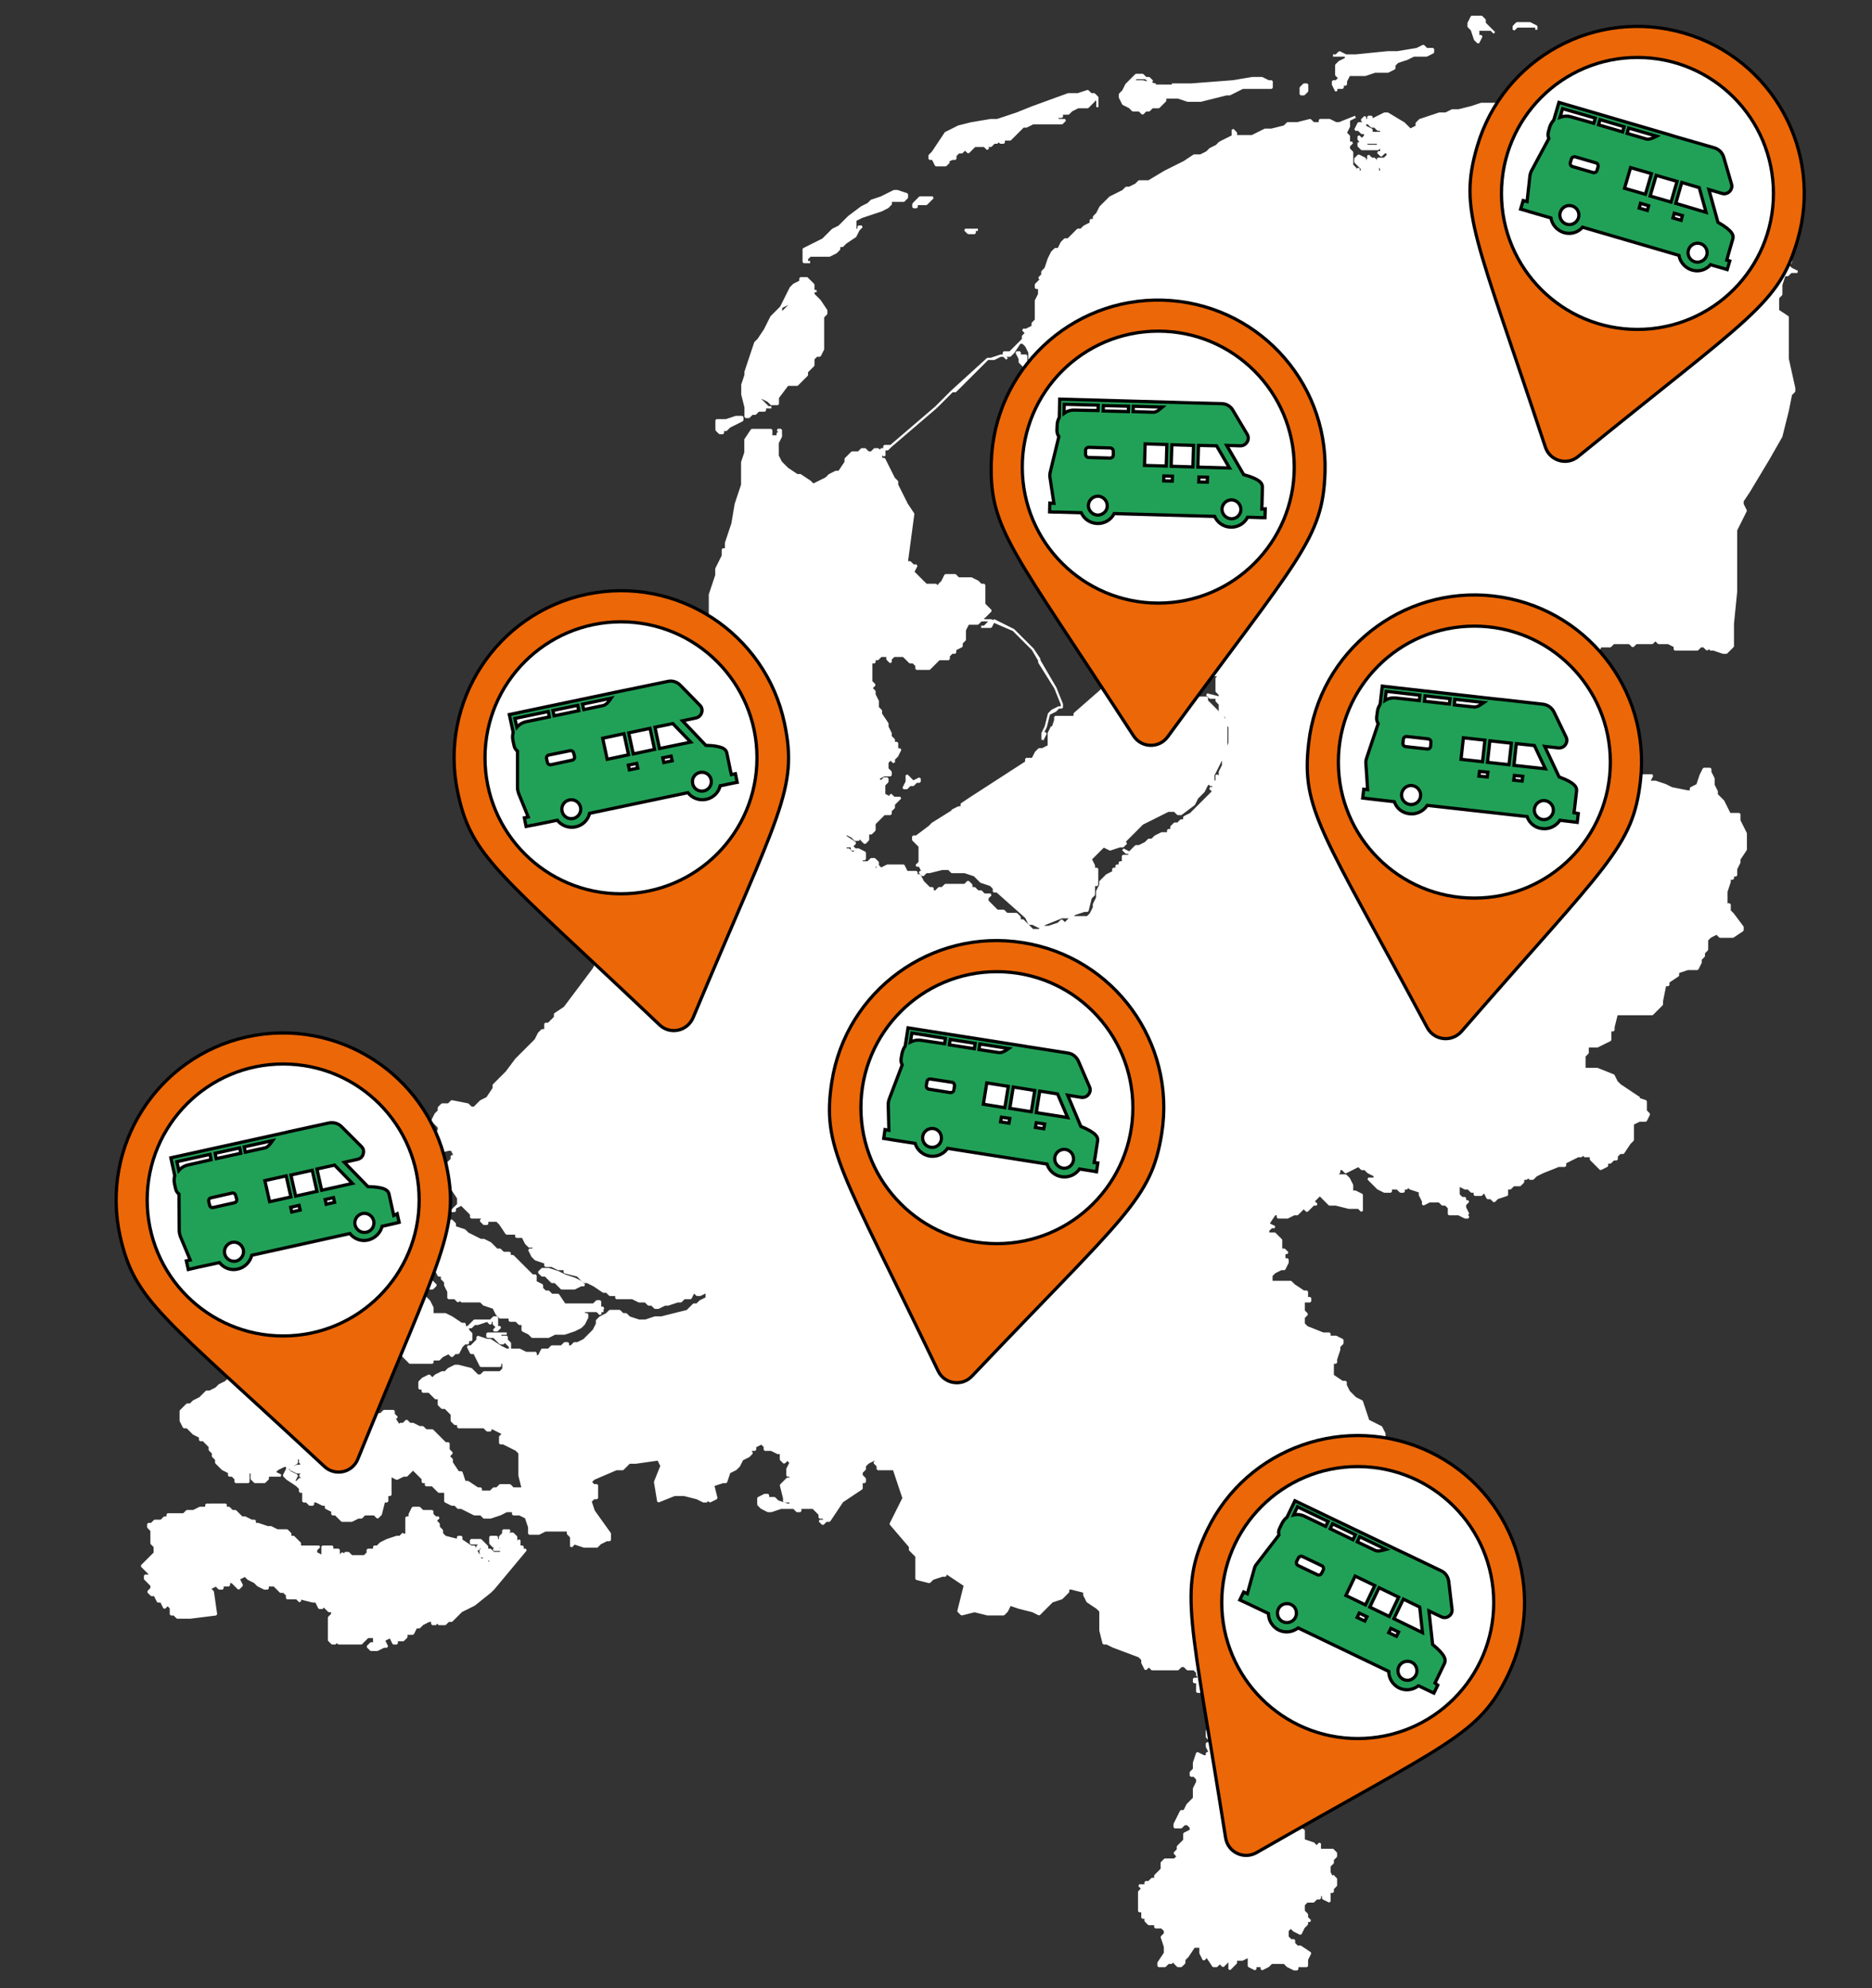 <?xml version="1.0" encoding="utf-8"?>
<!-- Generator: Adobe Illustrator 25.1.0, SVG Export Plug-In . SVG Version: 6.00 Build 0)  -->
<svg version="1.1"
	 id="svg2" xmlns:cc="http://creativecommons.org/ns#" xmlns:dc="http://purl.org/dc/elements/1.1/" xmlns:inkscape="http://www.inkscape.org/namespaces/inkscape" xmlns:rdf="http://www.w3.org/1999/02/22-rdf-syntax-ns#" xmlns:sodipodi="http://sodipodi.sourceforge.net/DTD/sodipodi-0.dtd" xmlns:svg="http://www.w3.org/2000/svg"
	 xmlns="http://www.w3.org/2000/svg" xmlns:xlink="http://www.w3.org/1999/xlink" x="0px" y="0px" viewBox="0 0 870 924"
	 style="enable-background:new 0 0 870 924;" xml:space="preserve">
<rect x="0" y="0" width="870" height="924" fill="#333333" stroke="none"/>
<style type="text/css">
	
		.st0{fill-rule:evenodd;clip-rule:evenodd;fill:#FFFFFF;stroke:#FFFFFF;stroke-width:1.05;stroke-linejoin:bevel;stroke-miterlimit:10;}
	
		.st1{fill-rule:evenodd;clip-rule:evenodd;fill:#FFFFFF;stroke:#FFFFFF;stroke-width:1.05;stroke-linejoin:bevel;stroke-miterlimit:15;}
	.st2{fill:#EC6707;stroke:#000000;stroke-width:1.5;stroke-linecap:square;stroke-miterlimit:15;}
	.st3{fill:#FFFFFF;stroke:#000000;stroke-width:1.5;stroke-linecap:square;stroke-miterlimit:15;}
	.st4{fill:#21A157;stroke:#000000;stroke-width:1.5;stroke-linecap:square;stroke-miterlimit:15;}
</style>
<sodipodi:namedview  bordercolor="#666666" borderopacity="1.0" height="616px" id="base" inkscape:current-layer="svg2" inkscape:cx="409.90121" inkscape:cy="782.57354" inkscape:guide-bbox="true" inkscape:pageopacity="0.0" inkscape:pageshadow="2" inkscape:window-height="753" inkscape:window-maximized="1" inkscape:window-width="1280" inkscape:window-x="-4" inkscape:window-y="-4" inkscape:zoom="1.219753" pagecolor="#ffffff" showgrid="false" showguides="true" width="534px">
	</sodipodi:namedview>
<defs>
	
		<inkscape:perspective  id="perspective481" inkscape:persp3d-origin="400.5 : 308 : 1" inkscape:vp_x="0 : 462 : 1" inkscape:vp_y="0 : 1000 : 0" inkscape:vp_z="801 : 462 : 1" sodipodi:type="inkscape:persp3d">
		</inkscape:perspective>
	
		<inkscape:perspective  id="perspective4069" inkscape:persp3d-origin="0.5 : 0.33333333 : 1" inkscape:vp_x="0 : 0.5 : 1" inkscape:vp_y="0 : 1000 : 0" inkscape:vp_z="1 : 0.5 : 1" sodipodi:type="inkscape:persp3d">
		</inkscape:perspective>
	
		<inkscape:perspective  id="perspective4069-1" inkscape:persp3d-origin="0.5 : 0.33333333 : 1" inkscape:vp_x="0 : 0.5 : 1" inkscape:vp_y="0 : 1000 : 0" inkscape:vp_z="1 : 0.5 : 1" sodipodi:type="inkscape:persp3d">
		</inkscape:perspective>
	
		<inkscape:perspective  id="perspective4069-7" inkscape:persp3d-origin="0.5 : 0.33333333 : 1" inkscape:vp_x="0 : 0.5 : 1" inkscape:vp_y="0 : 1000 : 0" inkscape:vp_z="1 : 0.5 : 1" sodipodi:type="inkscape:persp3d">
		</inkscape:perspective>
	
		<inkscape:perspective  id="perspective4069-2" inkscape:persp3d-origin="0.5 : 0.33333333 : 1" inkscape:vp_x="0 : 0.5 : 1" inkscape:vp_y="0 : 1000 : 0" inkscape:vp_z="1 : 0.5 : 1" sodipodi:type="inkscape:persp3d">
		</inkscape:perspective>
	
		<inkscape:perspective  id="perspective4069-5" inkscape:persp3d-origin="0.5 : 0.33333333 : 1" inkscape:vp_x="0 : 0.5 : 1" inkscape:vp_y="0 : 1000 : 0" inkscape:vp_z="1 : 0.5 : 1" sodipodi:type="inkscape:persp3d">
		</inkscape:perspective>
	
		<inkscape:perspective  id="perspective4069-3" inkscape:persp3d-origin="0.5 : 0.33333333 : 1" inkscape:vp_x="0 : 0.5 : 1" inkscape:vp_y="0 : 1000 : 0" inkscape:vp_z="1 : 0.5 : 1" sodipodi:type="inkscape:persp3d">
		</inkscape:perspective>
	
		<inkscape:perspective  id="perspective4069-75" inkscape:persp3d-origin="0.5 : 0.33333333 : 1" inkscape:vp_x="0 : 0.5 : 1" inkscape:vp_y="0 : 1000 : 0" inkscape:vp_z="1 : 0.5 : 1" sodipodi:type="inkscape:persp3d">
		</inkscape:perspective>
	
		<inkscape:perspective  id="perspective4069-6" inkscape:persp3d-origin="0.5 : 0.33333333 : 1" inkscape:vp_x="0 : 0.5 : 1" inkscape:vp_y="0 : 1000 : 0" inkscape:vp_z="1 : 0.5 : 1" sodipodi:type="inkscape:persp3d">
		</inkscape:perspective>
	
		<inkscape:perspective  id="perspective4069-70" inkscape:persp3d-origin="0.5 : 0.33333333 : 1" inkscape:vp_x="0 : 0.5 : 1" inkscape:vp_y="0 : 1000 : 0" inkscape:vp_z="1 : 0.5 : 1" sodipodi:type="inkscape:persp3d">
		</inkscape:perspective>
	
		<inkscape:perspective  id="perspective4069-8" inkscape:persp3d-origin="0.5 : 0.33333333 : 1" inkscape:vp_x="0 : 0.5 : 1" inkscape:vp_y="0 : 1000 : 0" inkscape:vp_z="1 : 0.5 : 1" sodipodi:type="inkscape:persp3d">
		</inkscape:perspective>
	
		<inkscape:perspective  id="perspective4069-0" inkscape:persp3d-origin="0.5 : 0.33333333 : 1" inkscape:vp_x="0 : 0.5 : 1" inkscape:vp_y="0 : 1000 : 0" inkscape:vp_z="1 : 0.5 : 1" sodipodi:type="inkscape:persp3d">
		</inkscape:perspective>
	
		<inkscape:perspective  id="perspective4069-72" inkscape:persp3d-origin="0.5 : 0.33333333 : 1" inkscape:vp_x="0 : 0.5 : 1" inkscape:vp_y="0 : 1000 : 0" inkscape:vp_z="1 : 0.5 : 1" sodipodi:type="inkscape:persp3d">
		</inkscape:perspective>
	
		<inkscape:perspective  id="perspective4069-16" inkscape:persp3d-origin="0.5 : 0.33333333 : 1" inkscape:vp_x="0 : 0.5 : 1" inkscape:vp_y="0 : 1000 : 0" inkscape:vp_z="1 : 0.5 : 1" sodipodi:type="inkscape:persp3d">
		</inkscape:perspective>
	
		<inkscape:perspective  id="perspective4199" inkscape:persp3d-origin="0.5 : 0.33333333 : 1" inkscape:vp_x="0 : 0.5 : 1" inkscape:vp_y="0 : 1000 : 0" inkscape:vp_z="1 : 0.5 : 1" sodipodi:type="inkscape:persp3d">
		</inkscape:perspective>
	
		<inkscape:perspective  id="perspective4221" inkscape:persp3d-origin="0.5 : 0.33333333 : 1" inkscape:vp_x="0 : 0.5 : 1" inkscape:vp_y="0 : 1000 : 0" inkscape:vp_z="1 : 0.5 : 1" sodipodi:type="inkscape:persp3d">
		</inkscape:perspective>
	
		<inkscape:perspective  id="perspective4243" inkscape:persp3d-origin="0.5 : 0.33333333 : 1" inkscape:vp_x="0 : 0.5 : 1" inkscape:vp_y="0 : 1000 : 0" inkscape:vp_z="1 : 0.5 : 1" sodipodi:type="inkscape:persp3d">
		</inkscape:perspective>
	
		<inkscape:perspective  id="perspective4243-6" inkscape:persp3d-origin="0.5 : 0.33333333 : 1" inkscape:vp_x="0 : 0.5 : 1" inkscape:vp_y="0 : 1000 : 0" inkscape:vp_z="1 : 0.5 : 1" sodipodi:type="inkscape:persp3d">
		</inkscape:perspective>
	
		<inkscape:perspective  id="perspective4274" inkscape:persp3d-origin="0.5 : 0.33333333 : 1" inkscape:vp_x="0 : 0.5 : 1" inkscape:vp_y="0 : 1000 : 0" inkscape:vp_z="1 : 0.5 : 1" sodipodi:type="inkscape:persp3d">
		</inkscape:perspective>
	
		<inkscape:perspective  id="perspective4274-2" inkscape:persp3d-origin="0.5 : 0.33333333 : 1" inkscape:vp_x="0 : 0.5 : 1" inkscape:vp_y="0 : 1000 : 0" inkscape:vp_z="1 : 0.5 : 1" sodipodi:type="inkscape:persp3d">
		</inkscape:perspective>
	
		<inkscape:perspective  id="perspective4309" inkscape:persp3d-origin="0.5 : 0.33333333 : 1" inkscape:vp_x="0 : 0.5 : 1" inkscape:vp_y="0 : 1000 : 0" inkscape:vp_z="1 : 0.5 : 1" sodipodi:type="inkscape:persp3d">
		</inkscape:perspective>
	
		<inkscape:perspective  id="perspective4334" inkscape:persp3d-origin="0.5 : 0.33333333 : 1" inkscape:vp_x="0 : 0.5 : 1" inkscape:vp_y="0 : 1000 : 0" inkscape:vp_z="1 : 0.5 : 1" sodipodi:type="inkscape:persp3d">
		</inkscape:perspective>
	
		<inkscape:perspective  id="perspective3344" inkscape:persp3d-origin="0.5 : 0.33333333 : 1" inkscape:vp_x="0 : 0.5 : 1" inkscape:vp_y="0 : 1000 : 0" inkscape:vp_z="1 : 0.5 : 1" sodipodi:type="inkscape:persp3d">
		</inkscape:perspective>
	
		<inkscape:perspective  id="perspective3344-7" inkscape:persp3d-origin="0.5 : 0.33333333 : 1" inkscape:vp_x="0 : 0.5 : 1" inkscape:vp_y="0 : 1000 : 0" inkscape:vp_z="1 : 0.5 : 1" sodipodi:type="inkscape:persp3d">
		</inkscape:perspective>
	
		<inkscape:perspective  id="perspective3344-3" inkscape:persp3d-origin="0.5 : 0.33333333 : 1" inkscape:vp_x="0 : 0.5 : 1" inkscape:vp_y="0 : 1000 : 0" inkscape:vp_z="1 : 0.5 : 1" sodipodi:type="inkscape:persp3d">
		</inkscape:perspective>
	
		<inkscape:perspective  id="perspective3406" inkscape:persp3d-origin="0.5 : 0.33333333 : 1" inkscape:vp_x="0 : 0.5 : 1" inkscape:vp_y="0 : 1000 : 0" inkscape:vp_z="1 : 0.5 : 1" sodipodi:type="inkscape:persp3d">
		</inkscape:perspective>
	
		<inkscape:perspective  id="perspective3406-0" inkscape:persp3d-origin="0.5 : 0.33333333 : 1" inkscape:vp_x="0 : 0.5 : 1" inkscape:vp_y="0 : 1000 : 0" inkscape:vp_z="1 : 0.5 : 1" sodipodi:type="inkscape:persp3d">
		</inkscape:perspective>
	
		<inkscape:perspective  id="perspective3406-9" inkscape:persp3d-origin="0.5 : 0.33333333 : 1" inkscape:vp_x="0 : 0.5 : 1" inkscape:vp_y="0 : 1000 : 0" inkscape:vp_z="1 : 0.5 : 1" sodipodi:type="inkscape:persp3d">
		</inkscape:perspective>
	
		<inkscape:perspective  id="perspective3446" inkscape:persp3d-origin="0.5 : 0.33333333 : 1" inkscape:vp_x="0 : 0.5 : 1" inkscape:vp_y="0 : 1000 : 0" inkscape:vp_z="1 : 0.5 : 1" sodipodi:type="inkscape:persp3d">
		</inkscape:perspective>
	
		<inkscape:perspective  id="perspective3446-2" inkscape:persp3d-origin="0.5 : 0.33333333 : 1" inkscape:vp_x="0 : 0.5 : 1" inkscape:vp_y="0 : 1000 : 0" inkscape:vp_z="1 : 0.5 : 1" sodipodi:type="inkscape:persp3d">
		</inkscape:perspective>
	
		<inkscape:perspective  id="perspective3446-4" inkscape:persp3d-origin="0.5 : 0.33333333 : 1" inkscape:vp_x="0 : 0.5 : 1" inkscape:vp_y="0 : 1000 : 0" inkscape:vp_z="1 : 0.5 : 1" sodipodi:type="inkscape:persp3d">
		</inkscape:perspective>
</defs>
<path id="path17" class="st0" d="M739.4,34.8l-3,1.5l-12,1.5l-1.5,1.5l-4.5,1.5h-1.5l-1.5,1.5h-3l-3,3h-1.5h-1.5h-1.5l-3,1.5l-3,1.5
	l-1.5-1.5l-1.5,1.5h-7.5l-4.5,1.5l-6,1.5h-3l-3,1.5h-3l-4.5,1.5l-4.5,1.5l-1.5,1.5v1.5l-3,1.5l-1.5-1.5l-1.5-1.5l-7.5-4.5h-1.5l-6,3
	v-1.5h-1.5v1.5h-1.5v-1.5l-1.5,1.5l1.5,1.5h1.5l1.5,1.5h1.5l1.5,1.5h1.5v1.5h-1.5h-1.5h-1.5v-1.5l-3-1.5v-1.5h-3l-1.5,3h1.5l1.5,1.5
	h1.5v1.5l-1.5,1.5l-1.5-1.5v1.5l1.5,1.5h1.5h1.5h1.5h1.5h1.5v1.5h-3h-1.5l-3-1.5v1.5l-1.5-1.5v1.5l1.5,1.5h1.5h1.5h1.5h1.5h1.5
	l1.5-1.5v1.5v1.5h-1.5l1.5,1.5l1.5-1.5h1.5v1.5l-1.5,1.5h-3v1.5l1.5,1.5l1.5-1.5h1.5l-1.5,1.5h-1.5h-1.5l1.5,1.5v1.5h-1.5v-1.5
	l-1.5-1.5v-1.5h-1.5l1.5-1.5h-1.5l-1.5-1.5v1.5l-1.5,3v-1.5v-1.5l-3-1.5l-1.5,1.5v1.5l3,3v1.5h-1.5v-1.5l-1.5,1.5v-1.5l-1.5-1.5
	v-1.5v-1.5v-3l-1.5-1.5v-1.5l1.5-1.5h-1.5v-1.5v-1.5l-1.5-1.5l1.5-3v-1.5v-1.5l3-1.5l-7.5,3h-1.5l-3-1.5h-4.5v1.5h-1.5h-1.5
	l-1.5-1.5l-6,1.5h-3h-1.5l-1.5,1.5l-6,1.5h-1.5h-1.5l-6,3h-3h-1.5h-1.5h-1.5v-1.5l-1.5-1.5v3l-3,1.5l-3,1.5l-1.5,1.5l-3,1.5
	l-1.5,1.5l-3,1.5h-3l-4.5,3l-6,3l-3,1.5l-7.5,4.5h-4.5l-1.5,1.5l-3,1.5h-1.5l-1.5,1.5l-3,1.5l-3,1.5l-1.5,1.5l-3,3l-1.5,3l-1.5,1.5
	v1.5h-1.5v1.5l-3,1.5l-1.5,1.5h-1.5l-3,3l-1.5,1.5h-1.5l-1.5,1.5l-1.5,3h-1.5l-1.5,1.5l-1.5,3l-1.5,4.5l-1.5,1.5v1.5h1.5l-1.5,1.5
	l-1.5,1.5l-1.5,1.5v1.5h1.5v3l-1.5,3v4.5v3v1.5l-1.5,1.5v1.5l-3,1.5h-1.5l1.5,1.5l-1.5,1.5v1.5l-1.5,1.5h1.5l1.5,1.5l1.5,3v1.5v1.5
	v1.5l1.5,3h-1.5l1.5,1.5h-1.5v-1.5v-1.5v-1.5h-1.5v-1.5v-1.5h-1.5h-1.5v-1.5h-1.5l1.5,3v1.5l1.5,1.5l1.5,1.5h-1.5v1.5v1.5h1.5h1.5v3
	v1.5l1.5-1.5v1.5h-1.5v1.5h1.5l1.5,1.5v1.5v1.5v1.5l-1.5,1.5v3l1.5,4.5v3l1.5,1.5v0.5l3-2l-3,3v-1l-1.5,1v1.5v3h-1.5l-1.5,1.5
	l1.5,1.5l1.5,3v1.5v3v1.5l-1.5,1.5h-1.5h-1.5l-3,3l-1.5,1.5l-1.5,1.5l1.5,1.5v1.5v1.5h3v1.5h1.5l3,3l3,3h1.5h1.5h1.5h3v-1.5l4.5,1.5
	h3l1.5,1.5l6,3h3v1.5h3l1.5-1.5h1.5v-1.5l1.5-1.5v-1.5l3-1.5l3,1.5l1.5-1.5l3-1.5h1.5l1.5,1.5v3h1.5h1.5h3h1.5h1.5v1.5h1.5l1.5-1.5
	v1.5v1.5h-1.5l-7.5,1.5h-1.5v1.5l-4.5,7.5l-7.5,12v1.5l-1.5,4.5v15v7.5v3v1.5v1.5h1.5l1.5,1.5l1.5,1.5l3,4.5l4.5,6l1.5,1.5h1.5h15
	h1.5h4.5h12h1.5l-1.5,1.5v3v1.5v1.5l1.5,1.5v1.5l-6-1.5l1.5,1.5h1.5h1.5v1.5l1.5,1.5v1.5v1.5l1.5,1.5l1.5,1.5v1.5v1.5l1.5,1.5v3v3
	v1.5l-1.5,4.5l-1.5,3v1.5v1.5l-1.5,3v1.5v1.5l-1.5-1.5v3h-1.5v-1.5v-1.5l4.5-9l1.5-3v-1.5v-3v-7.5l-1.5-3l-7.5-7.5v-1.5h-1.5h-7.5
	h-1.5l-6-1.5l-13.5-4.5h-1.5l-1.5-3h-1.5l-1.5,1.5l-10.5,3h-1.5l-1.5,1.5l-12,10.5v1.5h-1.5h-6h-1.5v1.5l-1.5,4.5v-1.5l-1.5,3v1.5
	v1.5v1.5v1.5l-3,1.5h-1.5l-1.5,1.5l-1.5,3h-1.5h-1.5v1.5l-25.5,16.5l-4.5,3v1.5h-1.5v1.5h-1.5H443l-9.6,6l-1.5,1.5l-6,4.5h-1.5v1.5
	l3,3v3v4.5l-1.5,1.5h1.5l1.5,3h-1.5l1.5,1.5l1.5-1.5h1.5l6-1.5h1.5h1.5l1.5,1.5h1.5h1.5h3l4.5,1.5l3,3l4.5,1.5l1.5,1.5v1.5h1.5
	l13.5,12l1.5,3h1.5l3,1.5l3-1.5l7.5-3h1.5h3l1.5-1.5l4.5-1.5h1.5l1.5-6l1.5-1.5v-4.5h1.5v-3v-1.5v-1.5v-1.5h-1.5v-1.5l-1.5-3
	l1.5-1.5l4.5-4.5l3,1.5l4.5-1.5h1.5l1.5-1.5h-1.5l1.5-1.5l1.5-1.5l1.5-1.5l4.5-4.5l12-6h1.5h1.5l1.5,1.5h1.5l6-4.5l1.5-3l3-3l1.5-3
	l1.5-1.5v1.5h1.5v1.5h-1.5l1.5,1.5l-1.5,1.5l-1.5,1.5l-4.5,4.5l-3,3l-3,1.5v1.5h-1.5l-1.5,1.5h-1.5l-1.5,1.5v1.5h-1.5v1.5h-1.5h-1.5
	l-3,1.5l-1.5,1.5h-1.5l-1.5,1.5l-3,1.5h-1.5l-1.5,1.5l-1.5,1.5v1.5h-1.5h-1.5v1.5v1.5h-1.5v1.5h-1.5v1.5h-1.5v1.5l-3,1.5l-1.5,1.5
	l-1.5,1.5v1.5l-1.5,3v3l-1.5,3v1.5l-1.5,3l-1.5,1.5h-6h-1.5l-3,3l-1.5-1.5l-1.5,1.5l-4.5,1.5h-3l-1.5,1.5h-3l-1.5-1.5l-1.5-1.5
	l-1.5-1.5h-1.5v-1.5l-1.5-1.5h-1.5h-1.5h-1.5l-1.5-1.5h-3l-1.5-1.5l-3-3v-1.5l1.5-1.5h-1.5h-1.5l-1.5-1.5h-1.5l-1.5-1.5h-1.5v-1.5
	l-1.5-1.5l-1.5,1.5h-1.5h-1.5h-6l-1.5,1.5h-1.5l-1.5,1.5h-1.5v-1.5h-1.5l-1.5-1.5l-1.5-1.5l-1.5-3h-1.5v-1.5h-3h-1.5l-1.5-3h-4.5
	h-1.5h-1.5l-3,1.5l-1.5-1.5v1.5h-1.5v-1.5h1.5v-1.5l-1.5-1.5h-1.5l-1.5,1.5h-1.5h-1.5v-1.5h1.5v-1.5v-1.5l-3-1.5h-1.5v1.5h-1.5
	l-1.5-1.5h-1.5v-1.5h1.5h1.5l1.5-1.5l-4.5-3v-1.5l3,1.5l1.5,1.5h1.5l1.5-1.5v1.5l1.5,1.5l1.5-1.5v-1.5v-1.5h1.5l1.5-1.5v-3l1.5-1.5
	l1.5-1.5l1.5-1.5h1.5h1.5v-1.5l1.5-1.5v-1.5l3-3h-1.5h-1.5l-1.5-1.5v1.5l-3-1.5v-1.5v-1.5v-1.5l1.5-1.5v-1.5h-1.5l-1.5,1.5l-1.5-1.5
	l3-1.5h3v-1.5l-1.5-1.5v-1.5v-1.5l1.5-1.5l1.5,1.5v-1.5l1.5-1.5l1.5-3h-1.5v-3h-1.5v-1.5l-1.5-1.5v-1.5l-1.5-3v-1.5l-3-4.5v-1.5
	l-1.5-1.5v-3l-1.5-3v-1.5l-1.5-1.5l1.5-1.5l-1.5-1.5v-1.5v-1.5v-1.5v-3v-1.5h1.5v-1.5h1.5l1.5-1.5h1.5h1.5v1.5l1.5,1.5v-1.5l1.5-1.5
	h1.5h1.5h1.5l1.5,1.5l1.5,1.5h1.5l1.5,1.5v1.5h3h1.5h1.5l1.5-1.5l3-3h1.5h3v-1.5l1.5-1.5h1.5v-1.5l3-1.5v-1.5l1.5-1.5v-3v-1.5l1.5-3
	h1.5h1.5h1.5l1.5-1.5h1.5l-1.5-1.5h1.5l1.5-1.5l1.5-1.5l-1.5-1.5l-1.5-1.5v-1.5v-1.5v-1.5v-1.5v-1.5v-1.5h-1.5l-1.5-1.5l-3-1.5h-4.5
	h-1.5l-1.5-1.5h-3h-1.5l-1.5,3l-1.5,1.5v1.5l-1.5-1.5h-1.5h-1.5h-1.5l-3-3l-1.5-1.5l-1.5-1.5l1.5-3h-1.5l-1.5-1.5h-1.5l3-22.5
	l-3-4.5l-4.5-9v-1.5l-1.5-1.5l-4.5-9h-1.5h-1.5v3l-3,3h-1.5l-3,1.5h-1.5l-1.5,3h-1.5h-1.5h-4.5h-1.5v1.5h-3l-3-1.5l-4.5,1.5
	l-1.5-1.5l-4.5-3h-1.5l-4.5-3l-1.5-1.5l-1.5-1.5l-1.5-3v-3v-3l1.5-3v-1.5h-1.5v1.5h-1.5h-1.5v-1.5v-1.5h-3h-3h-1.5h-1.5l-3,4.5v1.5
	v1.5v3l-1.5,4.5v4.5v6l-3,9l-1.5,9l-3,9v3h-1.5v3l-3,6v3l-3,9v1.5v1.5v1.5v1.5v4.5l-1.5,6v3v3l-1.5,6v3v1.5v3l-1.5,1.5v1.5
	l-1.5,10.5l-1.5,13.5l-1.5,7.5l-1.5,3l-1.5,3l-1.5,3l-1.5,4.5l3-1.5h1.5l3-1.5l1.5,1.5h-1.5v1.5h-3l-1.5,1.5h3v1.5l-3-1.5h-1.5v1.5
	l-3-1.5v3l1.5,3l-1.5,1.5v3l-1.5,3l-1.5,6l-1.5,4.5l-3,7.5l-6,12l-9,19.5l-3,4.5l-1.5,3l-4.5,7.5l-1.5,1.5v1.5l-3,4.5l-1.5,3l-4.5,6
	l-9,12l-4.5,3v1.5l-3,3h-1.5v1.5v1.5h1.5l-1.5,1.5v-1.5h-1.5l-1.5,1.5l-1.5,3l-1.5,1.5l-4.5,4.5l-3,3l-4.5,6l-1.5,1.5l-3,3l-1.5,1.5
	v1.5l-3,4.5l-3,1.5l-3,3h-1.5l-1.5-1.5l-7.5-1.5l-1.5,1.5h-1.5h-1.5l-1.5,1.5v1.5l-1.5,1.5l-1.5,3l1.5,1.5l1.5,1.5v1.5l-3,3l-1.5,3
	l-3,4.5h1.5h1.5l1.5,1.5l1.5-1.5l6-1.5h1.5l1.5,3h-1.5v1.5l-3,3v1.5l-1.5,1.5v1.5l1.5,1.5l6,9v1.5v1.5l-1.5,1.5l3-1.5l1.5,1.5
	l1.5,1.5l1.5,1.5v1.5h1.5h1.5h1.5h1.5l-1.5,1.5l1.5,1.5h1.5v-1.5h1.5h1.5h1.5l1.5,1.5l3,4.5h1.5h1.5h1.5v1.5h3l1.5,3l1.5,1.5h1.5
	h1.5l-1.5,1.5h-1.5l1.5,3l1.5,1.5l4.5,1.5v1.5h3l3,1.5h3v1.5l6,1.5l3,3h1.5l3,1.5l4.5,3h1.5l1.5,1.5h3v1.5h6h1.5l3,1.5h1.5h1.5
	l1.5,1.5h1.5l1.5,1.5h1.5l3-1.5h1.5l4.5-1.5h1.5l1.5-1.5h3l1.5-3l1.5,1.5h1.5l3-1.5v1.5v1.5l-3,1.5l-1.5,1.5h-1.5l-1.5,1.5l-1.5,1.5
	l-12,3h-1.5h-1.5l-4.5,1.5h-3l-4.5-1.5l-1.5-1.5h-1.5l-1.5-1.5h-1.5h-3l-1.5,1.5l-3,1.5l-1.5,1.5v1.5l-1.5,3l-1.5,1.5l-1.5,1.5
	l-1.5,1.5l-3,1.5h-1.5l-1.5,1.5h-1.5v-1.5h-1.5l-1.5,1.5h-3h-1.5l-1.5,1.5h-1.5h-1.5l-1.5,3h-1.5v-1.5h-1.5h-1.5h-1.5l-3-1.5h-3
	h-1.5h-1.5l-3-1.5l-4.5-3h-1.5l-4.5-1.5v1.5l-3,3h-1.5l1.5,3h1.5l1.5,3l1.5,3h3h3h1.5h1.5v-1.5h1.5v1.5v1.5l-1.5,1.5h-1.5h-1.5h-1.5
	h-1.5h-1.5l-1.5,1.5h-1.5l-3-3l-6-1.5h-1.5l-3,1.5l-1.5,1.5h-1.5l-3,1.5l-1.5,1.5l-1.5-1.5l-3,1.5l-1.5,1.5v3h1.5v1.5h1.5h1.5
	l1.5,1.5l1.5,1.5h1.5v1.5v1.5l1.5,1.5h1.5l1.5,1.5l1.5,1.5v3l1.5,1.5h1.5v1.5h1.5h1.5h6h1.5h1.5l1.5,1.5h1.5v-1.5l3,1.5l3,1.5
	l-1.5,1.5v1.5v1.5h1.5l6,3l1.5,1.5v9v1.5l1.5,6h-1.5h-1.5h-1.5l-1.5-1.5h-1.5h-1.5h-1.5l-1.5,1.5h-1.5l-1.5,1.5h-1.5h-1.5h-1.5v-1.5
	h-1.5l-4.5-3h-1.5l-1.5-4.5h-1.5l-3-4.5v-1.5l-1.5-1.5l1.5-1.5l-1.5-1.5v-1.5v-1.5h-1.5l-1.5-1.5l-3-3l-1.5-1.5h-1.5h-1.5l-1.5-1.5
	h-1.5l-3-1.5h-1.5l-1.5-1.5l-1.5,1.5h-1.5v1.5l-3-4.5h1.5l-1.5-1.5v-1.5h-1.5h-1.5h-1.5l-1.5,1.5h-1.5h-1.5h-3h-1.5h-1.5h-1.5v-1.5
	l-1.5-1.5h-3l-3,1.5h-1.5l-1.5,1.5l-4.5-1.5h-1.5l-1.5-1.5l-1.5,1.5l-3,1.5v1.5l-1.5,1.5v1.5l-1.5,1.5h-1.5l-1.5,1.5h1.5h1.5l-3,1.5
	v-1.5l-3-3l-1.5-1.5v-1.5l-1.5-4.5v-1.5h-1.5l-1.5-1.5l-3-1.5l-1.5-1.5l-1.5-1.5v-1.5v-3l1.5-1.5h-1.5h-1.5l-1.5-1.5h-4.5h-1.5h-1.5
	h-3v1.5h-1.5h-1.5l-1.5,1.5l-3,1.5l-1.5,1.5l-3,1.5h-1.5l-1.5,1.5l-1.5,1.5l-3,1.5l-1.5,1.5h-1.5l-1.5,1.5l-1.5,1.5v1.5v1.5v1.5
	l1.5,3h1.5l1.5,1.5l1.5,1.5l3,1.5v1.5h1.5l1.5,1.5l1.5,1.5v1.5l1.5,1.5v1.5l1.5,1.5v1.5l1.5,1.5l1.5,1.5l3,1.5v1.5h1.5l1.5,1.5v1.5
	h1.5h3h1.5v-1.5v-3h1.5v3l1.5,1.5h1.5h3l1.5-1.5v-1.5h1.5h3h1.5l-3-1.5l1.5-1.5l3-1.5h1.5v1.5l4.5-3v-1.5v-1.5l1.5,1.5v1.5h1.5
	l-1.5,1.5h-1.5l-3,1.5l3,1.5h1.5h1.5l-1.5,1.5l1.5,1.5v1.5l-1.5-1.5l-1.5,1.5h-1.5l1.5-3l-3-1.5l-1.5-1.5l-1.5,3l1.5,1.5l4.5,3
	l1.5,1.5v1.5h1.5v3v1.5h1.5l1.5,1.5h1.5v-1.5h1.5l3,1.5h1.5v1.5l3,1.5v1.5h1.5l3,3h1.5h3l3-1.5h1.5l1.5-1.5h3h1.5l1.5,1.5l1.5-1.5
	l1.5-6h1.5v-1.5v-1.5h1.5v-3v-1.5v-1.5v-1.5v-1.5l3,1.5l3-1.5h1.5l3-3l1.5,1.5l1.5,1.5l1.5,1.5v1.5h1.5v1.5h1.5h1.5l1.5,1.5l1.5,1.5
	h3v1.5v3l3,1.5h1.5l1.5,1.5h1.5l3,1.5l3,1.5h3l1.5,1.5h3l4.5-1.5l3-1.5h1.5h1.5v1.5h1.5h1.5l3,1.5l1.5,4.5v3h4.5l3-1.5h10.5v1.5
	l1.5,1.5v4.5l1.5-1.5l4.5,1.5h1.5h1.5h1.5h1.5l1.5-1.5l3-1.5h1.5v-1.5v-1.5l-7.5-10.5l-1.5-4.5l1.5-1.5h1.5v-1.5v-1.5v-1.5v-1.5
	h-1.5l-1.5-1.5l1.5-1.5l10.5-4.5h3l1.5-1.5l1.5-1.5h1.5h1.5l10.5-1.5l1.5,3l-3,7.5l1.5,9l7.5-3h1.5h3l6,1.5l3,1.5h1.5v-1.5l1.5,1.5
	l3-1.5l-1.5-6l4.5-1.5h1.5l1.5-4.5l3-1.5l1.5-1.5l1.5-3l3-1.5l1.5-1.5l-1.5-1.5h1.5h1.5v-1.5l3-1.5l1.5,1.5v1.5h1.5h1.5l3,1.5h1.5
	v1.5v1.5l1.5,1.5l1.5-1.5l1.5,1.5l-1.5,3v3h1.5v1.5h-1.5l-1.5,1.5l-1.5,1.5l1.5,6v1.5h1.5h1.5v1.5h-1.5l-4.5-1.5l-1.5-1.5h-3v-1.5
	h-1.5l-3,1.5v1.5v1.5l1.5,1.5l3,1.5h1.5l4.5-1.5h3h3l1.5,1.5h1.5v-1.5h1.5h1.5h1.5h1.5l3,3v1.5h1.5l1.5,1.5h1.5l6-9l9-6v-3h1.5v-1.5
	l-1.5-1.5v-1.5l1.5-1.5v-1.5l1.5-1.5l3-1.5h1.5l-1.5,1.5l1.5,1.5v1.5h1.5h6l4.5,13.5l-1.5,3l-4.5,9l9,10.5v1.5l1.5,1.5l1.5,1.5v10.5
	l6,1.5l1.5-1.5l4.5-1.5h1.5v-1.5l9,6l-3,12l1.5,1.5l6-1.5l6,1.5h4.5h3l1.5-1.5l1.5-3l4.5,1.5l6,1.5l3,1.5l4.5-4.5l1.5-1.5l4.5-1.5
	l1.5-1.5l1.5-1.5v-1.5h1.5l6,1.5v1.5l1.5,3l4.5,3l1.5,1.5v1.5v1.5v1.5v1.5v3l1.5,6h1.5l3,1.5l12,4.5l1.5,1.5v1.5l1.5,3l1.5-1.5
	l1.5,1.5h1.5h1.5h3h1.5h1.5h3l1.5-1.5h1.5l1.5,1.5h3l1.5,1.5v1.5h1.5l-1.5,1.5h-1.5v1.5h1.5v1.5v1.5v1.5h1.5v-1.5h1.5h1.5v-1.5h1.5
	h1.5v-1.5l3-1.5v1.5h1.5v3l4.5,3l-1.5,1.5l-1.5,1.5v1.5l-3,1.5h-1.5v1.5l-1.5,1.5l-1.5,1.5l1.5,1.5h3l1.5,1.5v1.5l-1.5,1.5v1.5h-1.5
	l-1.5-1.5h-1.5h-1.5v1.5v1.5l1.5,1.5v1.5h-1.5v1.5l1.5,3h-1.5v1.5h-1.5l-3-1.5l-1.5,4.5v3l-1.5,1.5v1.5h1.5l1.5,1.5v1.5l-1.5,3v1.5
	v1.5v1.5l-1.5,1.5l-1.5,1.5l-1.5,3h-1.5l-1.5,3l-1.5,3v1.5h1.5h1.5l1.5-1.5h1.5l1.5,1.5v1.5l-3,1.5v1.5v1.5l-3,3v1.5l-1.5,1.5
	l1.5,1.5l-1.5,1.5h-1.5h-1.5h-1.5l-1.5,1.5v1.5v1.5l-3,3v1.5h-1.5l-1.5,1.5h-1.5v1.5h-1.5h-1.5l1.5,1.5l-1.5,1.5v1.5v1.5v1.5v1.5
	v1.5v1.5h1.5v1.5v1.5h1.5v1.5l1.5,1.5h1.5h1.5v1.5h3l1.5,1.5v1.5l-1.5,1.5l1.5,4.5v3l-3,4.5v1.5h1.5h1.5l1.5-1.5h1.5l1.5-1.5v1.5
	l1.5,1.5h1.5l1.5-1.5v-1.5l1.5-1.5l3-4.5h3v3l1.5,3l1.5-1.5l3,4.5h1.5l1.5-1.5l1.5,1.5l1.5-1.5l1.5-1.5v1.5v3l1.5-1.5l1.5-1.5v-1.5
	h1.5h1.5l3-1.5v1.5v3l3,1.5v-1.5h1.5h1.5v1.5l3-1.5l1.5-1.5h1.5h1.5h1.5h1.5l1.5,1.5l3,1.5h1.5v-1.5h3h1.5v-3l1.5-3l-4.5-3h-1.5
	l-1.5-1.5v-1.5h-1.5l-1.5-1.5v-1.5v-1.5l1.5-1.5l1.5,1.5l3,1.5l1.5-3l1.5-1.5v-1.5h1.5l-1.5-1.5v-1.5l-1.5-1.5v-1.5v-1.5l1.5-1.5h3
	l1.5-1.5h1.5v-1.5h1.5v1.5l3,1.5v-3v-1.5h1.5v-1.5l1.5-1.5v-3l-1.5-1.5v1.5l-1.5-3v-1.5v-1.5l1.5-1.5v-1.5l1.5-1.5v-1.5l-1.5-1.5
	h-1.5h-1.5h-3v-1.5v-1.5l-1.5,1.5l-1.5-1.5l-4.5-1.5v-3v-1.5l-3-1.5l1.5-1.5h1.5v-1.5l1.5-6h-1.5h-6h-1.5l-1.5,1.5h-1.5l-1.5-1.5
	v-1.5h-1.5l-3,1.5h-1.5l-1.5,1.5h-1.5l-1.5,1.5h-1.5l-1.5-1.5l3-3v-4.5h-1.5l-1.5-1.5v-1.5h-1.5v-1.5h-1.5v-1.5v-1.5v-1.5v-3
	l-1.5-1.5l-1.5-3h1.5h3h1.5v-1.5l3-1.5l1.5-1.5v1.5l3,4.5l1.5,3v1.5l1.5-1.5h1.5v1.5h1.5v-1.5l1.5-1.5v-1.5l1.5-1.5v-1.5v-1.5
	l1.5-1.5v-1.5l1.5-1.5v-1.5l1.5-1.5l3-1.5l1.5-1.5l3-1.5h1.5l1.5-1.5l1.5-1.5v-1.5l1.5-1.5h1.5h1.5l1.5-1.5v-1.5v-1.5l1.5-1.5h1.5
	h1.5l1.5-1.5h1.5v-1.5h3l1.5-1.5h1.5h3l-1.5-1.5h1.5l1.5-1.5l-6-4.5h-1.5l9-4.5l-3-3l-9,4.5l-1.5,1.5l-1.5,1.5h-1.5h-1.5h-3v-1.5
	l-1.5-1.5v-10.5l-1.5-1.5l1.5-1.5h3l-3-6l3-1.5l1.5-3l6-6v-1.5l1.5-1.5l3-4.5l1.5-3v-1.5l1.5-1.5v-1.5v-1.5l1.5-1.5v-1.5h1.5h1.5
	h1.5v-1.5l7.5-7.5l-1.5-4.5l-1.5-3v-1.5l1.5-1.5l1.5-1.5h-4.5v-1.5l1.5-9v-4.5h1.5l-1.5-3l1.5-1.5v-4.5l-1.5-3l-1.5-3l1.5-3
	l-1.5-1.5v-3v-1.5l-1.5-3l-3-1.5l-3-1.5l-3-9l-3-1.5l-1.5-1.5l-1.5-1.5l-1.5-3v-1.5h-1.5l-4.5-3v-3v-3h1.5v-1.5l1.5-4.5v-1.5
	l1.5-1.5v-1.5l-3-1.5h-1.5h-1.5v-1.5h-1.5h-1.5l-7.5-3l-1.5-1.5v-1.5v-1.5l1.5-1.5l-1.5-1.5v-1.5v-3h1.5h1.5v-1.5h-1.5v-1.5v-1.5
	h-1.5l-4.5-3l-1.5-1.5h-3h-1.5h-4.5v-1.5v-1.5l1.5-1.5l3-1.5h1.5l1.5-3v-1.5h-1.5v-3h1.5l-1.5-1.5h-1.5v-1.5v-1.5v-1.5l-3-3h-1.5
	h-1.5v-1.5l1.5-1.5h1.5l-3-1.5l3-4.5h1.5v1.5h3h1.5l3-1.5h1.5l1.5-1.5l1.5-1.5l1.5,1.5l1.5-1.5l1.5-1.5h1.5l-1.5-1.5l1.5-1.5
	l1.5-1.5l1.5,1.5l3,3h1.5h1.5l6,1.5h4.5l1.5,1.5v-3v-1.5v-1.5v-1.5l-3-1.5h-1.5v-1.5v-1.5l-1.5-3l-1.5-1.5h-3h-1.5l1.5-1.5v-1.5h1.5
	l1.5,1.5l6-3l1.5,1.5h1.5l1.5,1.5l3,1.5v1.5h-3l1.5,1.5l1.5,1.5l1.5,1.5l3,1.5h3v-1.5h3l1.5,1.5h1.5v-1.5h1.5v-1.5l1.5,1.5l4.5,1.5
	v1.5l1.5,3v1.5l3-1.5h3h1.5l1.5,1.5h1.5l1.5,1.5v1.5v1.5h1.5h1.5h1.5l3,1.5h1.5l-1.5-3l1.5,1.5l-1.5-3v-1.5l1.5-1.5h-1.5v-1.5h-1.5
	l-1.5-1.5v-1.5v-3l3,1.5h1.5l1.5,1.5h1.5v1.5h1.5h1.5l1.5-1.5l1.5,3h1.5l1.5,1.5l1.5-1.5l4.5-1.5v-1.5v-1.5h1.5l1.5-1.5h1.5h1.5
	l1.5-1.5v-1.5h1.5l1.5-1.5v1.5h1.5l1.5-1.5l3-1.5l7.5-3h1.5h1.5v-1.5l3-1.5l3-1.5h1.5l1.5-1.5v1.5h1.5h1.5v1.5l1.5,1.5l3,3l3-1.5
	v-1.5h1.5l1.5-1.5h1.5v-1.5l1.5-1.5h1.5l3-4.5l1.5-1.5v-1.5v-1.5v-4.5l3-1.5h3l1.5-3l-1.5-1.5v-3v-1.5l-4.5-1.5h1.5l-9-6l-1.5-1.5
	l-1.5-3l-7.5-3h-6v-1.5v-3v-1.5l1.5-1.5v-1.5v-1.5h4.5l3-1.5l3-1.5v-1.5v-1.5v-1.5h1.5v-1.5l1.5-6h12h4.5l1.5-1.5l1.5-1.5l1.5-1.5
	v-1.5l1.5-7.5h1.5v-1.5l4.5-3v-1.5l4.5-1.5h4.5l1.5-3v-1.5l1.5-1.5v-1.5l1.5-1.5v-1.5v-1.5v-1.5l1.5-1.5l3-1.5l1.5,1.5h1.5h1.5h3
	l4.5-3v-1.5l-4.5-6l-1.5-1.5v-3h-1.5v-1.5v-1.5v-1.5v-1.5l1.5-4.5v-1.5h1.5v-1.5h1.5v-1.5v-1.5l1.5-3v-1.5l3-4.5v-7.5l-3-6v-1.5
	v-1.5h-1.5h-1.5h-1.5l-1.5-3l-1.5-3l-3-3v-1.5l-1.5-3v-3l-1.5-3v-1.5h-1.5h-1.5l-1.5,3l-1.5,4.5l-3,1.5v1.5h-1.5l-7.5-1.5l-3-1.5
	l-4.5-1.5h-3l1.5-3h-3h-4.5h-9h-3l-1.5-1.5l-6-3l-1.5-1.5l-3-1.5l1.5-12l-3-4.5l-3-6h1.5l3,1.5h3l1.5-4.5h3l3,1.5l1.5-1.5l-9-7.5v-3
	l1.5-6v-1.5l-1.5-1.5l-1.5-1.5l1.5-1.5h1.5l1.5-1.5l1.5-3h3h1.5l1.5-1.5h1.5h1.5h1.5h1.5h1.5l1.5,1.5l1.5-1.5h1.5h3h3l1.5-1.5
	l1.5,1.5h3h1.5l3,1.5v1.5h1.5h3h1.5h1.5h3l1.5-1.5h1.5l1.5,1.5l1.5-1.5v1.5h1.5l4.5,1.5h1.5l3-3v-1.5v-3v-6l1.5-15v-19.5v-9l4.5-9
	l-1.5-3v-1.5l3-4.5l9-15l6-10.5l3-12l1.5-7.5l1.5-1.5v-1.5l-3-13.5v-7.5v-1.5v-10.5l-4.5-3v-3v-1.5v-1.5l1.5-1.5v-3v-1.5l1.5-4.5
	h1.5l1.5-1.5h3l-3-1.5l-1.5-1.5l1.5-1.5v-1.5v-6l-1.5-4.5v-1.5h-1.5l-4.5-1.5h-1.5v-1.5h-1.5h-1.5h-1.5h-1.5v-1.5h-1.5h-1.5h-3
	l-1.5-1.5h-1.5l-1.5-1.5l-1.5-1.5v-1.5v-3l1.5-1.5l-1.5-3v-1.5h1.5l1.5-3v-1.5l-3,1.5l-1.5,1.5h-4.5h-1.5h-1.5h-1.5l-3-1.5v-1.5
	h-1.5h-1.5l-3-1.5l-3-1.5v1.5l-3-1.5l-3-1.5h-1.5v-1.5h1.5l-1.5-1.5l-3-3h-1.5l-1.5-1.5v-1.5v-3v-3l-1.5-1.5v-1.5v-1.5v-3l-1.5-3
	h-1.5v-4.5l1.5-4.5v-1.5l-4.5-4.5l-3-1.5l-1.5,3l1.5,1.5h-1.5h-1.5h-1.5v-1.5l1.5,1.5v-1.5l1.5-3h-1.5l-3-1.5l-3,3l-1.5-1.5l-3-1.5
	h-4.5L739.4,34.8z M776.9,78.3l1.5,1.5v-1.5H776.9z M830.9,108.3v-3l-1.5,1.5L830.9,108.3z M383.9,706.8h-1.5h-1.5l1.5,1.5
	L383.9,706.8z M124.4,640.8h1.5v1.5v1.5h1.5v3h1.5l1.5,1.5h1.5l1.5,1.5l1.5,1.5l1.5-1.5v1.5h-1.5l3,3v1.5v1.5l-1.5,1.5l1.5,1.5v1.5
	l1.5-3h1.5l1.5-3l1.5-1.5l6-1.5h3l1.5,1.5h3h1.5h1.5v-1.5h1.5h3l1.5,1.5l1.5,1.5h3l1.5-3h3l1.5-1.5v-1.5v-1.5v-1.5h-1.5v-1.5
	l-1.5-1.5l-1.5-3v-1.5l-1.5-1.5h-1.5h-1.5v-1.5h-1.5h-1.5l-3,1.5l-1.5-1.5h-3l-3,1.5l-1.5,1.5l-3-1.5l-3,1.5h-1.5l-1.5,1.5h-1.5
	l-1.5-1.5h-1.5l-1.5-1.5h-1.5h-1.5v-1.5h-1.5v1.5l-4.5,1.5L124.4,640.8z M211.4,561.3l-1.5,1.5h1.5V561.3z M362.9,201.3v-1.5h-1.5
	L362.9,201.3z M395.9,393.3v1.5h1.5L395.9,393.3z M524.9,396.3l-3-1.5l1.5,1.5H524.9z M443,376.8l2.4-1.5l-3,1.5H443z M473.9,159.3
	l-4.5,4.5h-1.5h-1.5l1.5,1.5h1.5l1.5-1.5L473.9,159.3z M484.4,129.3v-1.5l-1.5,1.5H484.4z M638.9,73.8v1.5l1.5,1.5L638.9,73.8z
	 M629.9,82.8h1.5v1.5L629.9,82.8z M626.9,84.3h1.5l-1.5,1.5V84.3z M479.9,174.3h1.5l-1.5,1.5V174.3z M417.8,289.5l0.1,0.1L417,290
	L417.8,289.5z M413.5,292.5l-0.3,0.3v0L413.5,292.5z M413.2,293.3l0.1,0.9l-2.2,0.3l0,0l-3.1,1.2l3-1.2h0.1l2.2-0.3V293.3z
	 M544.4,316.8v1.5h1.5v1.5l1.5,1.5v-1.5h1.5l1.5-1.5l-1.5-1.5h-1.5h-1.5H544.4z M421.4,360.3v1.5v1.5l-1.5,3h1.5l1.5-1.5h1.5
	l1.5-1.5h1.5v-1.5l-3,1.5l-1.5-1.5L421.4,360.3z M287.9,570.3h1.5l-1.5,1.5V570.3z"/>
<path id="path65" class="st1" d="M607.5,40.8v1.5l-1.5,1.5h-1.5l0,0v-1.5v-1.5l0,0l1.5-1.5l0,0h1.5V40.8z"/>
<path id="path71" class="st1" d="M544.5,39.3h4.5h4.5l19.5-1.5l9-1.5h4.5l3,1.5h1.5v1.5l0,0v1.5h-1.5H585h-3h-4.5l-3,1.5l0,0l-3,1.5
	H570l0,0l0,0l-6,1.5l-6,1.5h-3h-1.5H552l-4.5-1.5H546h-3h-1.5v1.5l-1.5,1.5l-1.5,1.5h-3l-1.5,1.5h-1.5H531h1.5l-1.5,1.5l-1.5-1.5h-3
	l-1.5-1.5l-3-1.5l-1.5-3v-1.5l1.5-1.5l1.5-3l1.5-1.5l3-3h1.5h1.5l1.5,1.5h1.5l1.5,1.5H534l0,0l-1.5-1.5l0,0H531h-3l-1.5,1.5h3h1.5
	l0,0l6,1.5C537,39.3,544.5,39.3,544.5,39.3z"/>
<path id="path99" class="st1" d="M663,22.8v3h-1.5H660h-1.5H657l-3,1.5l0,0l-4.5,1.5l-1.5,1.5v1.5l-3,1.5h-1.5h-3l0,0H639l0,0
	l-4.5,1.5H633l0,0h-4.5H627l-1.5,3v1.5H624v1.5l0,0h-1.5l0,0H621v1.5l0,0l-1.5-3l0,0v-1.5h1.5l1.5-1.5l-1.5-1.5v-1.5v-3l1.5-1.5
	l3-1.5v-1.5l0,0H624h-1.5H621l0,0h-1.5h1.5l0,0l1.5-1.5l3,1.5h4.5l15-1.5h4.5l9-1.5l3-1.5L663,22.8z"/>
<path id="path105" class="st1" d="M450,108.3L450,108.3L450,108.3l-1.5-1.5h1.5l0,0h3h1.5l0,0H453v1.5h-1.5l0,0H450v-1.5l0,0l0,0
	l0,0V108.3z"/>
<path id="path107" class="st1" d="M486,57.3h-6l-3,1.5h-1.5l-1.5,1.5l0,0l-3,3l-1.5,1.5l0,0H468h-1.5v1.5H465l-1.5-1.5v1.5H462
	l-1.5,1.5l0,0l0,0H459v1.5l0,0l-1.5-1.5H456l0,0h-1.5H453l0,0l-1.5,1.5l-1.5,1.5l-1.5-1.5l-1.5,1.5h-1.5l-1.5,1.5v1.5l0,0l0,0h-1.5
	l-3,1.5h1.5l-1.5,1.5H438h-3l-1.5-3H432l0,0v-1.5l1.5-1.5l3-4.5l3-4.5l0,0l3-1.5l3-1.5l6-1.5l9-1.5h3l9-3l7.5-3l16.5-6h4.5l4.5-1.5
	l1.5,1.5h1.5l1.5,1.5l0,0v3v1.5l0,0v-1.5v-1.5l-1.5-1.5l0,0v1.5l-1.5,1.5l0,0l-1.5,1.5h-3H501l-3,1.5l0,0l0,0l-1.5-1.5l0,0l0,0l0,0
	v1.5h1.5l-1.5,1.5H495l0,0h-1.5v-1.5H492l0,0l1.5,1.5v1.5H492h-1.5l0,0l-1.5-1.5l0,0l0,0l1.5,1.5l1.5,1.5h1.5h1.5l0,0l-1.5,1.5h-3
	h-3H486z"/>
<path id="path109" class="st1" d="M433.5,91.8L433.5,91.8l-1.5,1.5l-1.5,1.5H429h-1.5H426l0,0v1.5l0,0h-1.5l0,0v-1.5l0,0h1.5h-1.5
	l1.5-1.5l1.5-1.5h3L433.5,91.8C433.5,91.8,433.5,91.8,433.5,91.8z"/>
<path id="path111" class="st1" d="M414,93.3v1.5l-1.5,1.5l-3,1.5l-9,3l-3,1.5v1.5v3h1.5v-1.5l0,0l0,0l0,0h1.5l-1.5,1.5l-1.5,3l0,0
	l0,0l-4.5,3l-1.5,1.5H390v1.5l-1.5,1.5l-3,1.5l0,0l0,0H384h-3h-4.5l-1.5,1.5l0,0v1.5h1.5H375h-1.5l0,0v-3v-1.5v-1.5l9-4.5l4.5-4.5
	l3-1.5l3-3l1.5-1.5l6-4.5l3-1.5l1.5-1.5l0,0l4.5-1.5l3-1.5l3-1.5h1.5l4.5,1.5v1.5l-1.5,1.5l0,0l0,0h-1.5H417
	C417,93.3,414,93.3,414,93.3z"/>
<path id="path415" class="st1" d="M342,196.8l-3,1.5l0,0l0,0l0,0l-1.5,1.5H336v1.5l0,0h-1.5l0,0l-1.5-1.5l0,0v-1.5v-1.5v-1.5h1.5
	l0,0l0,0l0,0h1.5h1.5l4.5-1.5l0,0h3v1.5l0,0L342,196.8z"/>
<path id="path417" class="st1" d="M375,174.3l-3,3l-1.5,1.5H369h-1.5H366l-4.5,6v1.5l0,0v1.5H360h-1.5l-1.5-1.5l-3-1.5h-1.5l1.5,1.5
	l1.5,1.5l0,0l1.5,1.5h1.5h-3l0,0v1.5l0,0l0,0h-3H351h1.5l-1.5,1.5h-1.5l-1.5,1.5h-1.5v-1.5v-3l-1.5-6v-3v-1.5l1.5-4.5v-1.5l0,0
	l1.5-4.5l1.5-4.5l1.5-4.5l1.5-1.5l3-4.5l3-6l4.5-4.5l0,0l0,0v1.5v1.5l1.5-1.5l0,0l0,0l1.5-1.5l0,0l1.5-1.5h1.5v1.5v-1.5l0,0h-1.5
	v-1.5l-1.5,1.5l0,0l-3,1.5l0,0l4.5-9l1.5-1.5l3-1.5v-1.5h1.5h1.5l0,0l1.5,1.5l1.5,1.5v1.5v1.5h1.5H378l0,0v1.5l1.5,1.5l0,0l1.5,1.5
	l3,4.5v1.5l0,0l0,0l0,0l-1.5,1.5v9v4.5v1.5l-1.5,3h-1.5l-1.5,1.5l0,0l0,0v3l-3,3V174.3z"/>
<path id="path433" class="st1" d="M435,189.3L435,189.3l-21,18l-1.5,1.5H411v-1.5h3L435,189.3z"/>
<path id="path435" class="st1" d="M385.5,225.3l-3-1.5l-4.5,1.5l0,0l6-3l1.5-1.5l3-1.5h1.5l3-4.5v-1.5l0,0l3-3h3l1.5-1.5h1.5
	l1.5,1.5h1.5l1.5-1.5l0,0h1.5l1.5,1.5l0,0l0,0l0,0l0,0v-1.5h1.5v3l0,0l-1.5-1.5l0,0l0,0v3l0,0H408v3l0,0l-3,3h-1.5l-3,1.5H399
	l-1.5,3H396l0,0h-1.5l0,0H390h-1.5v1.5l0,0l0,0H385.5L385.5,225.3z"/>
<path id="path479" class="st0" d="M200.9,558.3l-3,1.5h3V558.3z M200.9,559.8l-4.5,1.5h-1.5h-1.5l3-1.5l-4.5,1.5l-9,3l-3,1.5h-1.5
	l-4.5,1.5h-1.5l-1.5,3v1.5v1.5l1.5,4.5v1.5h1.5v1.5h1.5l3-1.5v-1.5h-1.5v-1.5h1.5h1.5h1.5l1.5-1.5h1.5h1.5h1.5l1.5-1.5l1.5-1.5
	l3,1.5h3l3,1.5v1.5l1.5,1.5l1.5,3h1.5v3v1.5h-1.5v1.5h1.5l-1.5,1.5v1.5l1.5,3h1.5v1.5l1.5,1.5v1.5l1.5,3v3h1.5h1.5l1.5,1.5l1.5-1.5
	v1.5h3h3h1.5h1.5l1.5,1.5l4.5,1.5l1.5,3l1.5,1.5h3h1.5v1.5h3l1.5,1.5h1.5v1.5v1.5l3,1.5l1.5,1.5h4.5h1.5h1.5l3-1.5h3h1.5l4.5-1.5
	l3-1.5l1.5-1.5l1.5-3v-1.5h-1.5v-1.5h1.5h1.5h1.5h1.5l3-1.5h-1.5v-1.5v-1.5h-1.5l-1.5,1.5h-3h-3h-3h-1.5h-3l-3-4.5h-3l-1.5-1.5h-1.5
	l-1.5-1.5v-1.5l-3-1.5v-1.5v-1.5h-1.5l-4.5-4.5l-4.5-4.5h-1.5v-1.5h-3l-1.5-1.5h-1.5l-3-3l-3-1.5h-1.5l-6-3l-1.5-1.5l-4.5-1.5v-1.5
	l-1.5-1.5h-1.5v1.5l-1.5-1.5h1.5v-1.5v-1.5h-1.5v1.5h-1.5v-1.5l-3-1.5v-1.5L200.9,559.8z M172.4,580.8l-1.5,3l-1.5,1.5l-3,1.5h1.5
	l3,1.5l1.5,1.5h1.5v-1.5l-1.5-1.5l-1.5-1.5L172.4,580.8z"/>
<path id="path483" class="st1" d="M190.5,580.8l1.5,1.5l0,0L190.5,580.8h-3l-3,1.5l-3,1.5H180v-1.5l0,0l3-1.5v-1.5l1.5-1.5l1.5-1.5
	v1.5h1.5L190.5,580.8L190.5,580.8z"/>
<path id="path547" class="st1" d="M259.5,591.3l3,1.5l4.5,1.5l3,1.5l0,0l1.5,1.5H270l0,0l-3,1.5h-4.5H261l-1.5-1.5l-1.5-1.5l0,0
	h-1.5l-3-3H252l-1.5-1.5l0,0l0,0l1.5-1.5l0,0h3L259.5,591.3z"/>
<path id="path625" class="st0" d="M95.9,699.3v1.5h-1.5h-1.5l-3,1.5h-1.5h-1.5l-1.5,1.5h-1.5h-1.5h-1.5h-1.5h-1.5v1.5h-1.5l-1.5,1.5
	h-1.5h-1.5l-1.5,1.5h-1.5v1.5l1.5,1.5v3v1.5v1.5l1.5,1.5v3l-4.5,4.5l-1.5,1.5l1.5,1.5l3,3h-1.5h-1.5v1.5l1.5,1.5l1.5,1.5v1.5
	l-1.5,1.5l1.5,1.5h1.5l1.5,3h1.5l1.5,3l1.5-1.5l1.5,1.5v1.5v1.5h1.5l1.5,1.5h1.5h4.5l12-1.5l-1.5-10.5l-1.5-1.5l3-1.5l1.5,1.5h1.5
	v-1.5h1.5h1.5v-1.5h1.5l1.5,1.5l1.5,1.5l1.5-1.5l-1.5-3l3-1.5l1.5,1.5l3,1.5l1.5,1.5l3,1.5h1.5v-1.5h3l3,3h1.5l1.5,1.5v1.5h4.5
	l1.5,1.5v-1.5l6,1.5h1.5l1.5,3h1.5v-1.5l1.5,1.5l1.5,1.5h1.5v1.5l-1.5,1.5v3v4.5v3l1.5,1.5h1.5v-1.5l1.5,1.5h1.5h1.5h1.5h1.5h1.5
	h1.5h1.5l3-3h1.5h1.5v3h-1.5l-1.5,1.5l1.5,1.5h1.5h1.5l3-1.5h1.5l-1.5-3l3-1.5l1.5,3h1.5v-1.5h1.5h1.5l1.5-1.5v-1.5h3l1.5-3h1.5
	l1.5-1.5l3-1.5h1.5v1.5h1.5l1.5-1.5v1.5h3l1.5-1.5h1.5l1.5-1.5l3-3l3-1.5l3-1.5l7.5-6l1.5-1.5l15-18h-1.5v-1.5h-1.5v-1.5v-1.5
	l-1.5,1.5v-1.5v-1.5l-1.5-1.5h-1.5h-1.5l1.5-1.5h-1.5h-1.5v1.5l-1.5,1.5v1.5l1.5,1.5h1.5v1.5v1.5l-1.5-1.5l-1.5,1.5h1.5l-1.5,1.5
	h1.5v1.5l-1.5-1.5h-3l1.5,1.5v1.5l-1.5-3l-1.5-1.5h-1.5l1.5,1.5l1.5,1.5h-1.5v-1.5h-1.5v-1.5v-1.5l-1.5-1.5l-1.5-1.5h-1.5h-3v1.5
	h1.5h1.5h1.5l-1.5,1.5v1.5l1.5-1.5l1.5,1.5h-1.5v1.5v1.5h1.5v1.5h-1.5l-3-6h-1.5l-4.5-3v-1.5h-1.5v1.5l-6-1.5l-1.5-1.5v-1.5
	l-1.5-1.5v-1.5l-1.5-1.5l1.5-1.5h-1.5l-1.5-1.5v-1.5h-3h-1.5l-1.5-1.5h-3l-1.5,3v1.5h-1.5v3v1.5v1.5v1.5l-1.5,1.5v-1.5l-1.5,1.5
	h-1.5l-4.5,1.5l-3,1.5l-1.5,1.5h-1.5v1.5h-3v1.5l-1.5,1.5h-1.5h-3h-1.5l-1.5-1.5h-1.5v1.5l-1.5-1.5v1.5v1.5l-1.5-3v-1.5h-1.5h-1.5
	v-1.5h-4.5v4.5l-3-1.5v-1.5l1.5-1.5h-1.5h-3h-1.5h-1.5h-1.5v-1.5l-1.5-1.5l-1.5-1.5h-1.5v-1.5l-1.5-1.5h-4.5l-3-1.5h-1.5l-4.5-1.5
	h-1.5v-1.5h-1.5l-3-1.5h-1.5l-1.5-1.5l-1.5-1.5h-1.5l-1.5-1.5h-1.5v-1.5h-4.5h-1.5H95.9z M232.4,720.3l-1.5-1.5l-1.5,1.5H232.4z
	 M230.9,718.8h1.5h1.5h1.5l-1.5-1.5h-1.5v-1.5h-1.5v-1.5h-1.5h-1.5v1.5v1.5l1.5,1.5H230.9z M233.9,714.3l1.5,1.5h-1.5V714.3z
	 M236.9,714.3h1.5l-1.5,1.5V714.3z M226.4,724.8h1.5v1.5h-1.5V724.8z"/>
<path id="path651" class="st1" d="M435,189.3l6-6l1.5-1.5l16.5-15h1.5l4.5-1.5h1.5l0,0l0,0v-1.5v1.5l1.5,1.5l-1.5-1.5H465l0,0
	l-3,1.5h-3l-13.5,13.5l-1.5,1.5l0,0h-1.5l-1.5,1.5L435,189.3L435,189.3z"/>
<path id="path659" class="st1" d="M135,655.8L135,655.8l-1.5-1.5v-1.5l0,0h1.5l1.5,1.5v1.5l-1.5,1.5l0,0V655.8z"/>
<path id="path661" class="st1" d="M142.5,621.3L142.5,621.3L142.5,621.3l-1.5,1.5v3v1.5l0,0l1.5,1.5l1.5-1.5l-1.5-1.5l0,0l1.5,1.5
	l-1.5,1.5l0,0l-3-1.5v1.5v1.5l0,0l0,0l-1.5-1.5l0,0l0,0l-1.5,1.5l0,0h1.5v1.5h-1.5v-1.5l-1.5,1.5l0,0v1.5v3h-1.5l0,0l1.5-3v-1.5
	l-1.5-1.5l0,0H132l0,0l0,0l0,0h1.5l1.5-3l3-1.5v-1.5l0,0v-1.5l0,0l0,0v1.5l0,0l0,0h1.5l0,0l0,0l0,0h1.5v-1.5L142.5,621.3
	L142.5,621.3z"/>
<path id="path861" class="st1" d="M457.5,288.3L457.5,288.3h3l10.5,4.5l1.5,1.5l7.5,7.5l3,4.5v1.5l7.5,12l3,7.5v1.5H492l-1.5,1.5
	l-3,1.5l-1.5,6l-1.5,3h1.5l0,0l-1.5,3v-3l0,0l1.5-3l1.5-6l1.5-1.5l3-1.5h1.5v-1.5l-3-7.5l-10.5-18l-7.5-7.5l-1.5-1.5l-9-4.5l-1.5,3
	l0,0H459h-1.5H456h1.5l1.5-1.5l1.5-1.5H459l0,0H457.5z"/>
<path id="path869" class="st1" d="M663,22.8h3l0,0v1.5l0,0l-3,1.5V22.8z"/>
<path id="path871" class="st1" d="M690,9.3v1.5l0,0l1.5,1.5l1.5,1.5l1.5,1.5l-1.5-1.5h-1.5h-3H687l0,0v1.5v1.5h1.5l0,0l-1.5,3
	l-1.5-1.5l-1.5-4.5l-1.5-1.5v-1.5l1.5-3h1.5h1.5h1.5L690,9.3L690,9.3C690,9.3,690,9.3,690,9.3z"/>
<path id="path873" class="st1" d="M705,10.8h3h3l3,1.5v1.5v-1.5h-3h-3h-1.5l0,0H705l-1.5,1.5l0,0v-1.5L705,10.8
	C705,10.8,705,10.8,705,10.8z"/>
<path id="path907" class="st1" d="M181.5,594.3L181.5,594.3L181.5,594.3v-1.5h1.5l3,1.5h-1.5H181.5L181.5,594.3z"/>
<path id="path909" class="st1" d="M237,627.3v-1.5l-1.5-1.5l-1.5-1.5v1.5h-1.5l-3-3l1.5-1.5l0,0h-1.5v1.5h-3v-1.5h3l0,0h4.5h1.5l0,0
	H234l0,0h-1.5l0,0v1.5l0,0h3v1.5l1.5,1.5v1.5V627.3L237,627.3L237,627.3z"/>
<path id="path911" class="st1" d="M195,588.3h1.5l1.5-1.5l0,0v1.5v1.5l1.5,4.5l3,3l0,0l0,0l-1.5,1.5h-1.5v-1.5l-1.5-1.5v-1.5l-1.5-3
	l-1.5-1.5l0,0V588.3z"/>
<path id="path913" class="st1" d="M190.5,591.3l-1.5,1.5h-1.5H186v-1.5h1.5h1.5h3H190.5z"/>
<path id="path915" class="st1" d="M186,627.3l-1.5,1.5H183l0,0h-1.5l0,0l-3-1.5H177l0,0l3-1.5v-1.5v1.5l-3,1.5h-1.5l1.5-3l-1.5-1.5
	v-3H174v-1.5v-1.5l-1.5-3l-3-1.5l-1.5,1.5v-1.5l-4.5-1.5l0,0l0,0v-1.5l0,0v-1.5l-1.5-1.5h-3h-1.5l-1.5,1.5v1.5h1.5l1.5-1.5l1.5,1.5
	l-1.5-1.5l-1.5,1.5h-3l-1.5,3l-3,1.5l0,0l0,0l0,0h-1.5H147l-3,1.5l-1.5,1.5v3l0,0h1.5v1.5h-1.5l0,0l0,0l-1.5-1.5l0,0l0,0h1.5l0,0v-3
	l0,0l-1.5-1.5h-1.5H138v-1.5l-1.5-1.5l-1.5-3v-3v-3v-1.5l1.5-3l3-3l3-1.5h1.5h1.5l6-1.5l1.5-1.5h3h3l4.5,1.5v-1.5l0,0v-1.5l1.5-1.5
	v-1.5h1.5h1.5l-1.5,1.5h1.5l-1.5,1.5l0,0l0,0l0,0v-1.5l0,0H165v1.5l-1.5,3h1.5h1.5h1.5h1.5l0,0l0,0h4.5l3-1.5l0,0l1.5,1.5l0,0
	l1.5,1.5v1.5h1.5l0,0h1.5h1.5l3-1.5l1.5,1.5h4.5l0,0v1.5l0,0v-1.5l1.5,1.5v3l0,0l1.5,1.5l3,3l1.5,3v3h1.5h3h1.5l3,1.5l0,0l4.5,3h1.5
	l0,0v1.5h1.5l3-3h1.5h1.5l0,0h4.5l0,0l1.5-1.5h1.5v3v1.5h1.5l0,0l-1.5,1.5l0,0h-1.5l1.5-1.5l0,0l-1.5-1.5v-1.5H228v1.5l-1.5-1.5
	l-4.5,1.5h-1.5l-1.5,1.5h-1.5v1.5l1.5,1.5l0,0v1.5l0,0l0,0l0,0l-1.5,1.5h1.5v-1.5l-1.5,1.5v1.5H216l-1.5,1.5l-1.5,3h-1.5l-1.5,1.5
	l-1.5-1.5l-3,1.5l-1.5,1.5h-3v1.5h-4.5H195h-3h-1.5l0,0l-3-3l0,0l0,0L186,627.3L186,627.3z"/>
<path id="path929" class="st1" d="M171,657.3v-1.5h-1.5h1.5l0,0V657.3L171,657.3L171,657.3z"/>
<path id="path949" class="st1" d="M280.5,607.8l-1.5,1.5l0,0h1.5l0,0H279v1.5l-1.5-1.5l0,0l0,0L280.5,607.8z"/>
<g>
	<path class="st2" d="M306.5,476.3c-75-71.3-87.4-77.6-93.8-108.2c-8.8-41.9,18.1-83.1,60-91.9c41.9-8.8,83.1,18.1,91.9,60
		c6.4,30.6-2.5,41.4-42.5,136.8C319.4,479.3,311.4,481,306.5,476.3L306.5,476.3z M295.2,383.8c17.5-3.7,28.7-20.8,25-38.3
		c-3.7-17.5-20.8-28.7-38.3-25c-17.5,3.7-28.7,20.8-25,38.3C260.6,376.3,277.7,387.5,295.2,383.8z"/>
	<circle class="st3" cx="288.6" cy="352.2" r="63.2"/>
	<path class="st4" d="M339.9,360l-0.5-2.2l-1.6-7.8c-0.3-1.6-1.7-3.4-9.8-3.6L317.2,335l6.2-1.3c1.3-0.3,2.3-1.2,2.7-2.5
		c0.4-1.2,0.1-2.6-0.9-3.5l-9-9.2c-1.5-1.6-3.8-2.3-5.9-1.8l-18.3,3.8l-3,0.6l-52.3,11l1.8,8.3c-0.3,1.2-0.4,2.5-0.1,3.8l0.5,2.3
		c0.2,1.1,0.8,2,1.6,2.6l0,16.9c0,0.9,0.2,1.8,0.5,2.7l4.5,11l-1.8,0.4l0.8,4l2.6-0.5l1.7-0.3l10.2-2.1c1.9,2.5,5.2,3.8,8.5,3.1
		c3.3-0.7,5.8-3.2,6.5-6.3l45.7-9.6c1.9,2.5,5.2,3.8,8.5,3.1c3.3-0.7,5.8-3.2,6.5-6.3l0.6-0.1l5.7-1.2l1.6-0.3l-0.8-4L339.9,360
		L339.9,360z M244.6,335.4c-1.8,0.4-3.3,1.3-4.4,2.6l-0.9-4.1l15.5-3.2l0.5,2.5L244.6,335.4L244.6,335.4z M266.4,380.4
		c-2.4,0.5-4.7-1-5.2-3.4c-0.5-2.4,1-4.7,3.4-5.2c2.4-0.5,4.7,1,5.2,3.4C270.3,377.5,268.8,379.9,266.4,380.4z M267,351.6
		c0.2,0.8-0.4,1.6-1.1,1.7l-9.8,2.1c-0.8,0.2-1.6-0.4-1.7-1.1l-0.4-1.7c-0.2-0.8,0.4-1.6,1.1-1.7l9.8-2c0.8-0.2,1.6,0.4,1.7,1.1
		L267,351.6L267,351.6z M269,330.3l-11.5,2.4l-0.5-2.5l11.5-2.4L269,330.3z M270.7,327.3l13.3-2.8c-0.9,1.3-2.1,3-3.6,3.4l-9.1,1.9
		L270.7,327.3L270.7,327.3z M280.1,343.1l9.9-2.1l2.1,9.8l-9.9,2.1L280.1,343.1z M296.4,357l-3.9,0.8l-0.5-2.2l3.9-0.8L296.4,357z
		 M304.2,348.3l-9.9,2.1l-2.1-9.8l9.9-2.1L304.2,348.3z M312.4,353.6l-3.9,0.8l-0.5-2.2l3.9-0.8L312.4,353.6z M306.5,347.9l-2.1-9.9
		l8.3-1.7l8.3,8.6L306.5,347.9z M327.1,367.6c-2.4,0.5-4.7-1-5.2-3.4c-0.5-2.4,1-4.7,3.4-5.2c2.4-0.5,4.7,1,5.2,3.4
		C331,364.7,329.5,367.1,327.1,367.6z"/>
</g>
<g>
	<path class="st2" d="M718.2,207.8c-32.5-98.2-40.5-109.6-31.7-139.7c12-41.1,55.1-64.7,96.2-52.7s64.7,55.1,52.7,96.2
		c-8.8,30-21.7,35.3-102,100.6C728.2,216.5,720.3,214.2,718.2,207.8L718.2,207.8z M751.9,120.9c17.1,5,35.1-4.8,40.1-22
		s-4.8-35.1-22-40.1s-35.1,4.8-40.1,22S734.7,115.9,751.9,120.9z"/>
	<circle class="st3" cx="761" cy="89.9" r="63.2"/>
	<path class="st4" d="M802.5,120.9l0.6-2.2l2.2-7.6c0.5-1.6,0.1-3.8-6.9-7.8l-4.2-15.2l6.1,1.8c1.2,0.4,2.6,0,3.5-0.9
		c0.9-0.9,1.3-2.2,0.9-3.5l-3.6-12.4c-0.6-2.1-2.3-3.8-4.4-4.4l-18-5.2l-2.9-0.9l-51.3-15l-2.4,8.2c-0.8,0.9-1.5,2-1.9,3.3l-0.6,2.2
		c-0.3,1-0.2,2.1,0.2,3.1l-8,14.9c-0.4,0.8-0.7,1.7-0.8,2.6l-1.3,11.8l-1.8-0.5l-1.2,4l2.5,0.7l1.6,0.5l10,2.9
		c0.5,3.1,2.8,5.8,6,6.8c3.3,1,6.6-0.1,8.7-2.5l44.8,13.1c0.5,3.1,2.8,5.8,6,6.8c3.3,1,6.6-0.1,8.7-2.5l0.5,0.2l5.6,1.6l1.6,0.5
		l1.2-4L802.5,120.9L802.5,120.9z M730.1,54.3c-1.7-0.5-3.5-0.4-5.1,0.2l1.2-4l15.2,4.4l-0.7,2.4L730.1,54.3L730.1,54.3z
		 M728.1,104.2c-2.3-0.7-3.7-3.1-3-5.5c0.7-2.3,3.1-3.7,5.5-3c2.3,0.7,3.7,3.1,3,5.5C732.9,103.5,730.5,104.9,728.1,104.2z
		 M742.2,79.2c-0.2,0.8-1.1,1.2-1.8,1l-9.6-2.8c-0.8-0.2-1.2-1.1-1-1.8l0.5-1.7c0.2-0.8,1.1-1.2,1.8-1l9.6,2.8
		c0.8,0.2,1.2,1.1,1,1.8L742.2,79.2L742.2,79.2z M754.1,61.3l-11.2-3.3l0.7-2.4l11.2,3.3L754.1,61.3z M756.9,59.5l13,3.8
		c-1.4,0.7-3.3,1.7-4.8,1.3l-8.9-2.6L756.9,59.5L756.9,59.5z M757.8,77.9l9.7,2.8l-2.8,9.6l-9.7-2.8L757.8,77.9z M765.6,97.8
		l-3.8-1.1l0.6-2.2l3.8,1.1L765.6,97.8z M776.6,93.9l-9.7-2.8l2.8-9.6l9.7,2.8L776.6,93.9z M781.3,102.4l-3.8-1.1l0.6-2.2l3.8,1.1
		L781.3,102.4z M778.8,94.5l2.8-9.7l8.1,2.4l3.2,11.5L778.8,94.5z M787.7,121.7c-2.3-0.7-3.7-3.1-3-5.5c0.7-2.3,3.1-3.7,5.5-3
		c2.3,0.7,3.7,3.1,3,5.5C792.5,121,790,122.3,787.7,121.7z"/>
</g>
<g>
	<path class="st2" d="M526.8,342c-56.3-86.8-67-95.8-66.1-127.1c1.2-42.8,36.9-76.6,79.7-75.4c42.8,1.2,76.6,36.9,75.4,79.7
		c-0.9,31.3-12,39.7-73.1,123.2C538.7,347.9,530.5,347.7,526.8,342L526.8,342z M537.4,249.5c17.9,0.5,32.7-13.6,33.2-31.4
		c0.5-17.9-13.6-32.7-31.4-33.2c-17.9-0.5-32.7,13.6-33.2,31.4S519.5,249,537.4,249.5z"/>
	<circle class="st3" cx="538.3" cy="217.1" r="63.2"/>
	<path class="st4" d="M586.4,236.6l0.1-2.3l0.2-7.9c0-1.6-0.9-3.7-8.7-5.8l-7.9-13.6l6.3,0.2c1.3,0,2.5-0.6,3.2-1.8
		c0.7-1.1,0.7-2.5,0-3.6l-6.6-11.1c-1.1-1.9-3.1-3.1-5.3-3.1l-18.7-0.5l-3.1-0.1l-53.4-1.5l-0.2,8.5c-0.6,1.1-1,2.4-1,3.7l-0.1,2.3
		c0,1.1,0.3,2.1,0.9,2.9l-4,16.5c-0.2,0.9-0.3,1.8-0.1,2.7l1.8,11.8l-1.9-0.1l-0.1,4.1l2.6,0.1l1.7,0l10.4,0.3
		c1.3,2.9,4.1,4.9,7.5,5c3.4,0.1,6.4-1.8,7.8-4.6l46.7,1.3c1.3,2.9,4.1,4.9,7.5,5s6.4-1.8,7.8-4.6l0.6,0l5.8,0.2l1.7,0l0.1-4.1
		L586.4,236.6L586.4,236.6z M499.4,190.6c-1.8-0.1-3.5,0.5-4.9,1.5l0.1-4.2l15.8,0.4l-0.1,2.5L499.4,190.6L499.4,190.6z
		 M510.1,239.4c-2.4-0.1-4.3-2.1-4.3-4.5c0.1-2.4,2.1-4.3,4.5-4.3c2.4,0.1,4.3,2.1,4.3,4.5C514.6,237.5,512.6,239.4,510.1,239.4z
		 M517.4,211.5c0,0.8-0.7,1.4-1.5,1.4l-10-0.3c-0.8,0-1.4-0.7-1.4-1.5l0-1.8c0-0.8,0.7-1.4,1.5-1.4l10,0.3c0.8,0,1.4,0.7,1.4,1.5
		L517.4,211.5L517.4,211.5z M524.4,191.3l-11.7-0.3l0.1-2.5l11.7,0.3L524.4,191.3z M526.7,188.8l13.5,0.4c-1.2,1-2.7,2.5-4.3,2.4
		l-9.3-0.3L526.7,188.8L526.7,188.8z M532.2,206.3l10.1,0.3l-0.3,10l-10.1-0.3L532.2,206.3z M544.8,223.6l-4-0.1l0.1-2.3l4,0.1
		L544.8,223.6z M554.4,217l-10.1-0.3l0.3-10l10.1,0.3L554.4,217z M561.1,224.1l-4-0.1l0.1-2.3l4,0.1L561.1,224.1z M556.7,217.1
		L557,207l8.4,0.2l6,10.3L556.7,217.1z M572.2,241.1c-2.4-0.1-4.3-2.1-4.3-4.5c0.1-2.4,2.1-4.3,4.5-4.3c2.4,0.1,4.3,2.1,4.3,4.5
		C576.7,239.2,574.7,241.2,572.2,241.1z"/>
</g>
<g>
	<path class="st2" d="M150.8,681.6c-75.7-70.5-88.2-76.7-95-107.2c-9.2-41.8,17.2-83.3,59-92.5c41.8-9.2,83.3,17.2,92.5,59
		c6.7,30.5-2,41.4-41,137.2C163.8,684.4,155.8,686.2,150.8,681.6L150.8,681.6z M138.6,589.3c17.4-3.9,28.5-21.1,24.6-38.5
		c-3.9-17.4-21.1-28.5-38.5-24.6c-17.4,3.9-28.5,21.1-24.6,38.5C103.9,582.1,121.2,593.1,138.6,589.3z"/>
	<circle class="st3" cx="131.6" cy="557.7" r="63.2"/>
	<path class="st4" d="M183,564.9l-0.5-2.2l-1.7-7.7c-0.3-1.6-1.8-3.4-9.8-3.5l-11-11.3l6.2-1.4c1.3-0.3,2.3-1.2,2.6-2.5
		c0.4-1.2,0.1-2.6-0.9-3.5l-9.1-9.1c-1.5-1.6-3.8-2.2-5.9-1.8l-18.3,4l-3,0.7l-52.2,11.5l1.8,8.3c-0.3,1.2-0.4,2.5-0.1,3.8l0.5,2.2
		c0.2,1.1,0.8,2,1.6,2.6l0.1,16.9c0,0.9,0.2,1.8,0.5,2.7l4.6,11l-1.8,0.4l0.9,4l2.6-0.6l1.7-0.4l10.2-2.2c2,2.5,5.2,3.8,8.5,3
		c3.3-0.7,5.7-3.3,6.5-6.4l45.6-10.1c2,2.5,5.2,3.8,8.5,3s5.7-3.3,6.5-6.4l0.6-0.1l5.7-1.3l1.6-0.4l-0.9-4L183,564.9L183,564.9z
		 M87.5,541.4c-1.8,0.4-3.3,1.3-4.4,2.6l-0.9-4.1l15.4-3.4l0.5,2.5L87.5,541.4L87.5,541.4z M109.7,586.1c-2.4,0.5-4.7-1-5.3-3.4
		c-0.5-2.4,1-4.7,3.4-5.3c2.4-0.5,4.7,1,5.3,3.4C113.6,583.1,112.1,585.5,109.7,586.1z M110,557.3c0.2,0.8-0.4,1.6-1.1,1.7l-9.8,2.2
		c-0.8,0.2-1.6-0.4-1.7-1.1l-0.4-1.7c-0.2-0.8,0.4-1.6,1.1-1.7l9.7-2.2c0.8-0.2,1.6,0.4,1.7,1.1L110,557.3L110,557.3z M111.9,536
		l-11.4,2.5l-0.5-2.5l11.4-2.5L111.9,536z M113.5,533l13.2-2.9c-0.9,1.3-2.1,3.1-3.6,3.4l-9.1,2L113.5,533L113.5,533z M123.1,548.7
		l9.9-2.2l2.2,9.8l-9.9,2.2L123.1,548.7z M139.5,562.4l-3.9,0.9l-0.5-2.2l3.9-0.9L139.5,562.4z M147.3,553.7l-9.9,2.2l-2.2-9.8
		l9.9-2.2L147.3,553.7z M155.5,558.8l-3.9,0.9l-0.5-2.2l3.9-0.9L155.5,558.8z M149.5,553.2l-2.2-9.9l8.2-1.8l8.3,8.5L149.5,553.2z
		 M170.3,572.7c-2.4,0.5-4.7-1-5.3-3.4c-0.5-2.4,1-4.7,3.4-5.3c2.4-0.5,4.7,1,5.3,3.4C174.2,569.8,172.7,572.2,170.3,572.7z"/>
</g>
<g>
	<path class="st2" d="M436,637.2c-44.8-93.2-54.2-103.6-49.4-134.5c6.6-42.3,46.4-71.3,88.7-64.6c42.3,6.6,71.3,46.4,64.6,88.7
		c-4.9,30.9-17,37.8-88.2,112.8C447.1,644.5,438.9,643.3,436,637.2L436,637.2z M458.3,546.7c17.6,2.8,34.2-9.3,37-26.9
		c2.8-17.6-9.3-34.2-26.9-37c-17.6-2.8-34.2,9.3-37,26.9C428.6,527.4,440.6,544,458.3,546.7z"/>
	<circle class="st3" cx="463.3" cy="514.8" r="63.2"/>
	<path class="st4" d="M508.5,540.3l0.4-2.2l1.2-7.8c0.3-1.6-0.4-3.8-7.8-6.8l-6.1-14.5l6.3,1c1.3,0.2,2.6-0.3,3.4-1.4
		c0.8-1,1-2.4,0.4-3.6l-5.1-11.8c-0.9-2-2.7-3.5-4.9-3.8l-18.5-2.9l-3-0.5l-52.8-8.3l-1.3,8.4c-0.7,1-1.2,2.2-1.5,3.5l-0.4,2.3
		c-0.2,1.1,0,2.1,0.5,3l-6,15.8c-0.3,0.8-0.5,1.7-0.5,2.7l0.3,11.9l-1.8-0.3l-0.6,4.1l2.6,0.4l1.7,0.3l10.3,1.6
		c0.9,3,3.5,5.4,6.8,5.9c3.4,0.5,6.5-1,8.3-3.6l46.2,7.3c0.9,3,3.5,5.4,6.8,5.9c3.4,0.5,6.5-1,8.3-3.6l0.6,0.1l5.7,0.9l1.6,0.3
		l0.6-4.1L508.5,540.3L508.5,540.3z M428.1,483.5c-1.8-0.3-3.6,0.1-5,0.8l0.7-4.2l15.6,2.5l-0.4,2.5L428.1,483.5L428.1,483.5z
		 M432.5,533.2c-2.4-0.4-4-2.6-3.7-5c0.4-2.4,2.6-4,5-3.7s4,2.6,3.7,5C437.2,531.9,435,533.6,432.5,533.2z M443.3,506.6
		c-0.1,0.8-0.9,1.3-1.7,1.2l-9.9-1.6c-0.8-0.1-1.3-0.9-1.2-1.7l0.3-1.8c0.1-0.8,0.9-1.3,1.7-1.2l9.9,1.5c0.8,0.1,1.3,0.9,1.2,1.7
		L443.3,506.6L443.3,506.6z M452.8,487.4l-11.6-1.8l0.4-2.5l11.6,1.8L452.8,487.4z M455.4,485.2l13.4,2.1c-1.3,0.9-3,2.1-4.6,1.9
		l-9.2-1.4L455.4,485.2L455.4,485.2z M458.6,503.3l10,1.6l-1.6,9.9l-10-1.6L458.6,503.3z M468.9,522l-3.9-0.6l0.4-2.2l3.9,0.6
		L468.9,522z M479.3,516.7l-10-1.6l1.6-9.9l10,1.6L479.3,516.7z M485.1,524.6l-3.9-0.6l0.4-2.2l3.9,0.6L485.1,524.6z M481.6,517.1
		l1.6-10l8.3,1.3l4.7,11L481.6,517.1z M493.9,542.9c-2.4-0.4-4-2.6-3.7-5c0.4-2.4,2.6-4,5-3.7c2.4,0.4,4,2.6,3.7,5
		C498.6,541.6,496.3,543.3,493.9,542.9z"/>
</g>
<g>
	<path class="st2" d="M569.6,854.2c-16.1-102.2-22.1-114.8-8.6-143c18.5-38.6,64.9-54.9,103.5-36.4c38.6,18.5,54.9,64.9,36.4,103.5
		c-13.5,28.2-27.2,31.3-116.9,82.7C578.1,864.4,570.7,860.9,569.6,854.2L569.6,854.2z M617,774c16.1,7.7,35.4,1,43.1-15.2
		c7.7-16.1,1-35.4-15.2-43.1c-16.1-7.7-35.4-1-43.1,15.2C594.1,746.9,600.9,766.3,617,774z"/>
	<circle class="st3" cx="631" cy="744.8" r="63.2"/>
	<path class="st4" d="M666.9,782.2l1-2l3.4-7.1c0.7-1.5,0.7-3.8-5.5-8.8l-1.7-15.6l5.7,2.7c1.2,0.6,2.6,0.5,3.6-0.3
		c1.1-0.7,1.6-2,1.4-3.3l-1.5-12.8c-0.3-2.2-1.6-4.1-3.6-5l-16.9-8.1l-2.8-1.3l-48.2-23.1l-3.7,7.7c-1,0.7-1.8,1.8-2.4,3l-1,2.1
		c-0.5,1-0.6,2.1-0.3,3.1l-10.3,13.4c-0.6,0.7-1,1.5-1.2,2.4l-3.2,11.5l-1.7-0.8l-1.8,3.7l2.4,1.1l1.5,0.7l9.4,4.5
		c0,3.1,1.8,6.2,4.8,7.7c3.1,1.5,6.5,0.9,9-1l42.1,20.2c0,3.1,1.8,6.2,4.8,7.7c3.1,1.5,6.5,0.9,9-1l0.5,0.2l5.2,2.5l1.5,0.7l1.8-3.7
		L666.9,782.2L666.9,782.2z M606.3,704.7c-1.6-0.8-3.4-1-5.1-0.6l1.8-3.8l14.2,6.8l-1.1,2.3L606.3,704.7L606.3,704.7z M596.2,753.7
		c-2.2-1-3.1-3.7-2.1-5.9c1-2.2,3.7-3.1,5.9-2.1c2.2,1,3.1,3.7,2.1,5.9C601.1,753.8,598.4,754.7,596.2,753.7z M614.2,731.2
		c-0.3,0.7-1.2,1-1.9,0.7l-9-4.3c-0.7-0.3-1-1.2-0.7-1.9l0.8-1.6c0.3-0.7,1.2-1,1.9-0.7l9,4.3c0.7,0.3,1,1.2,0.7,1.9L614.2,731.2
		L614.2,731.2z M628.8,715.6l-10.6-5.1l1.1-2.3l10.6,5.1L628.8,715.6z M631.9,714.2l12.2,5.9c-1.5,0.4-3.5,1.1-4.9,0.5l-8.4-4
		L631.9,714.2L631.9,714.2z M629.8,732.5l9.1,4.4l-4.3,9l-9.1-4.4L629.8,732.5z M634.3,753.4l-3.6-1.7l1-2l3.6,1.7L634.3,753.4z
		 M645.7,751.3l-9.1-4.4l4.3-9l9.1,4.4L645.7,751.3z M649,760.5l-3.6-1.7l1-2l3.6,1.7L649,760.5z M647.8,752.3l4.4-9.1l7.6,3.7
		l1.3,11.9L647.8,752.3z M652.2,780.5c-2.2-1-3.1-3.7-2.1-5.9c1-2.2,3.7-3.1,5.9-2.1c2.2,1,3.1,3.7,2.1,5.9
		C657,780.6,654.4,781.6,652.2,780.5z"/>
</g>
<g>
	<path class="st2" d="M663.3,477.6c-48.8-91.2-58.7-101.1-55.1-132.2c4.8-42.6,43.2-73.2,85.8-68.4c42.6,4.8,73.2,43.2,68.4,85.8
		c-3.5,31.1-15.3,38.5-83.2,116.6C674.7,484.5,666.5,483.6,663.3,477.6L663.3,477.6z M681.6,386.3c17.7,2,33.8-10.7,35.8-28.5
		c2-17.7-10.7-33.8-28.5-35.8c-17.7-2-33.8,10.7-35.8,28.5C651.1,368.3,663.9,384.3,681.6,386.3z"/>
	<circle class="st3" cx="685.2" cy="354.2" r="63.2"/>
	<path class="st4" d="M731.5,377.7l0.3-2.2l0.9-7.9c0.2-1.6-0.6-3.8-8.1-6.5l-6.7-14.2l6.3,0.7c1.3,0.1,2.6-0.4,3.3-1.5
		c0.8-1.1,0.9-2.4,0.3-3.6l-5.6-11.6c-1-2-2.9-3.3-5-3.6l-18.6-2.1l-3.1-0.3l-53.1-6l-1,8.5c-0.7,1-1.2,2.3-1.3,3.6l-0.3,2.3
		c-0.1,1.1,0.1,2.1,0.7,3l-5.4,16.1c-0.3,0.9-0.4,1.7-0.3,2.7l0.8,11.9l-1.8-0.2l-0.5,4.1l2.6,0.3l1.7,0.2l10.4,1.2
		c1,3,3.7,5.3,7.1,5.6c3.4,0.4,6.5-1.3,8.2-3.9l46.4,5.2c1,3,3.7,5.3,7.1,5.6c3.4,0.4,6.5-1.3,8.2-3.9l0.6,0.1l5.8,0.7l1.6,0.2
		l0.5-4.1L731.5,377.7L731.5,377.7z M648.7,324.4c-1.8-0.2-3.6,0.2-5,1.1l0.5-4.2l15.7,1.8l-0.3,2.5L648.7,324.4L648.7,324.4z
		 M655.3,373.9c-2.4-0.3-4.2-2.5-3.9-4.9s2.5-4.2,4.9-3.9c2.4,0.3,4.2,2.5,3.9,4.9C660,372.4,657.8,374.2,655.3,373.9z M664.9,346.8
		c-0.1,0.8-0.8,1.4-1.6,1.3l-10-1.1c-0.8-0.1-1.4-0.8-1.3-1.6l0.2-1.8c0.1-0.8,0.8-1.4,1.6-1.3l9.9,1.1c0.8,0.1,1.4,0.8,1.3,1.6
		L664.9,346.8L664.9,346.8z M673.6,327.2l-11.6-1.3l0.3-2.5l11.6,1.3L673.6,327.2z M676.1,325l13.5,1.5c-1.3,0.9-2.9,2.2-4.5,2.1
		l-9.2-1L676.1,325L676.1,325z M680.1,342.9l10,1.1l-1.1,10l-10-1.1L680.1,342.9z M691.2,361.1l-3.9-0.4l0.3-2.2l3.9,0.4
		L691.2,361.1z M701.3,355.4l-10-1.1l1.1-10l10,1.1L701.3,355.4z M707.4,363l-3.9-0.4l0.3-2.2l3.9,0.4L707.4,363z M703.6,355.7
		l1.1-10.1l8.4,0.9l5.1,10.8L703.6,355.7z M717,380.9c-2.4-0.3-4.2-2.5-3.9-4.9s2.5-4.2,4.9-3.9s4.2,2.5,3.9,4.9
		C721.6,379.4,719.4,381.2,717,380.9z"/>
</g>
</svg>
